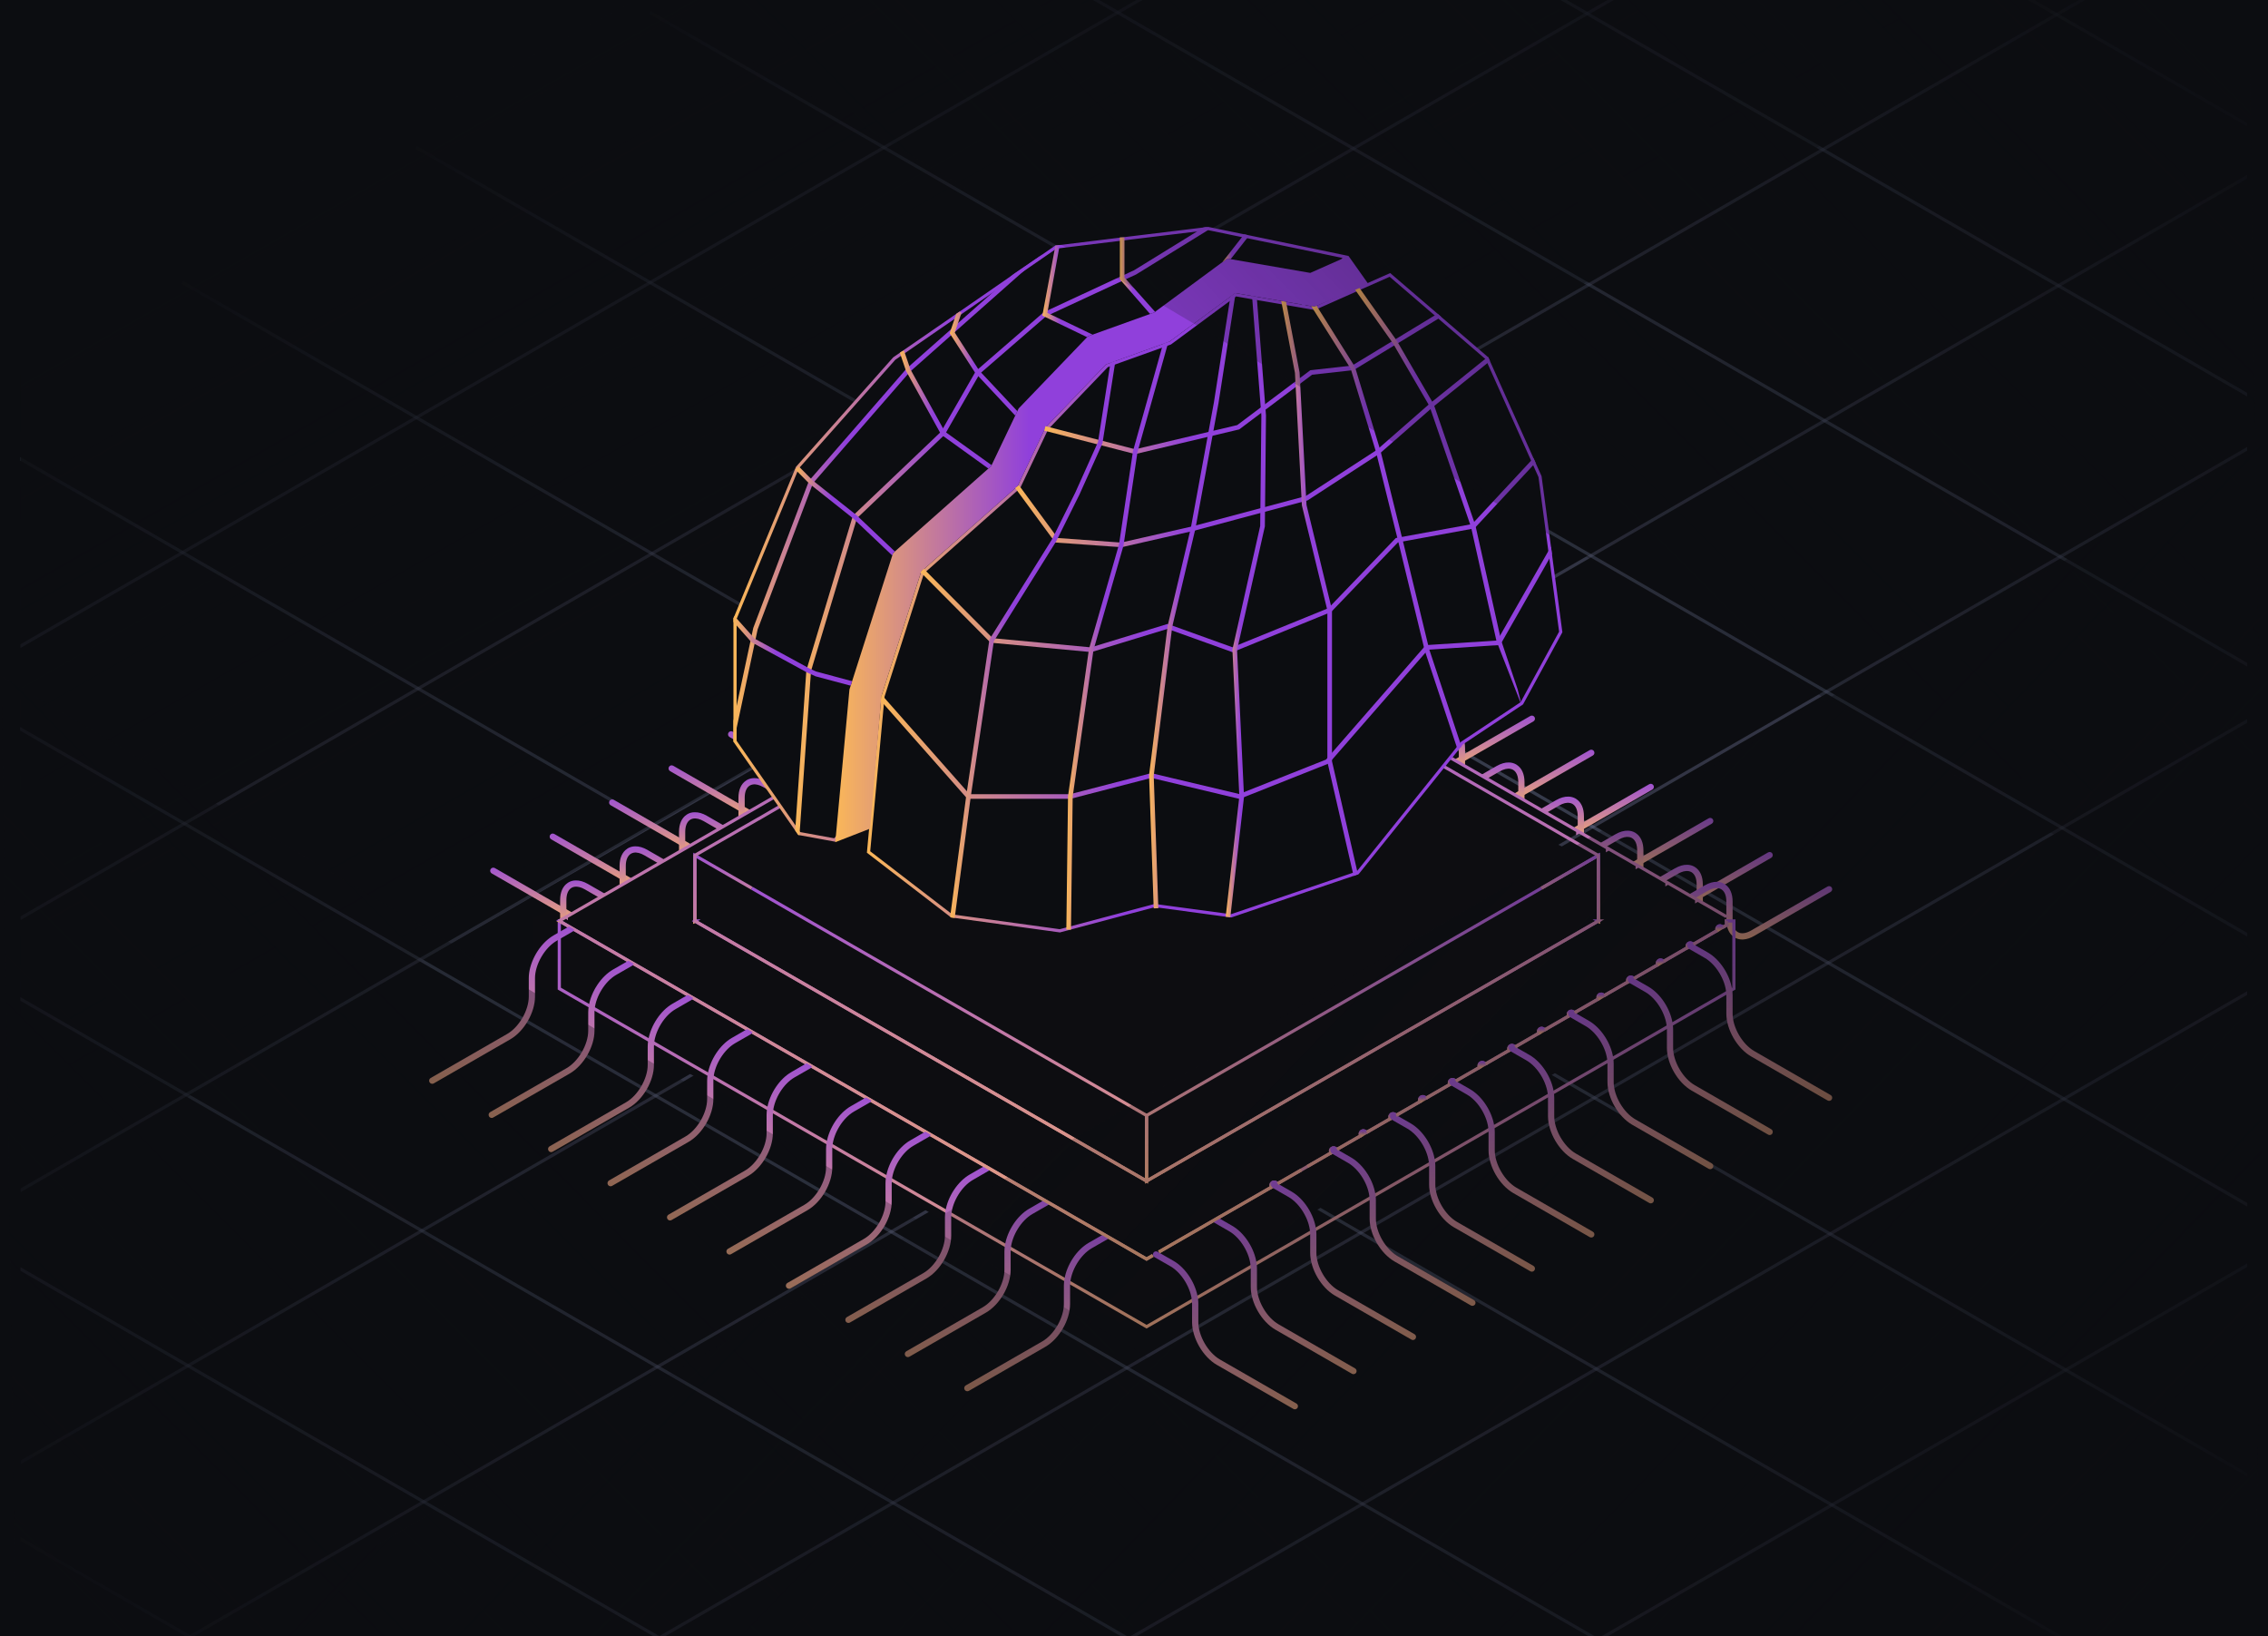 <svg width="714" height="515" viewBox="0 0 714 515" fill="none" xmlns="http://www.w3.org/2000/svg">
<g clip-path="url(#clip0_8_22333)">
<rect width="714" height="515" fill="#0C0D11"/>
<g clip-path="url(#clip1_8_22333)">
<path d="M499.047 -166.058L1245.75 265.052" stroke="#575D77" stroke-opacity="0.57"/>
<path d="M425.445 -123.564L1172.15 307.546" stroke="#575D77" stroke-opacity="0.57"/>
<path d="M351.844 -81.07L1098.55 350.04" stroke="#575D77" stroke-opacity="0.57"/>
<path d="M278.242 -38.576L1024.95 392.534" stroke="#575D77" stroke-opacity="0.57"/>
<path d="M204.639 3.918L951.343 435.028" stroke="#575D77" stroke-opacity="0.57"/>
<path d="M131.037 46.412L877.742 477.522" stroke="#575D77" stroke-opacity="0.57"/>
<path d="M57.435 88.906L804.14 520.016" stroke="#575D77" stroke-opacity="0.57"/>
<path d="M-16.166 131.401L730.538 562.511" stroke="#575D77" stroke-opacity="0.57"/>
<path d="M-89.768 173.895L656.937 605.005" stroke="#575D77" stroke-opacity="0.57"/>
<path d="M-163.371 216.389L583.333 647.499" stroke="#575D77" stroke-opacity="0.57"/>
<path d="M-236.973 258.883L509.732 689.993" stroke="#575D77" stroke-opacity="0.57"/>
<path d="M-310.574 301.377L436.13 732.487" stroke="#575D77" stroke-opacity="0.57"/>
<g opacity="0.65">
<path d="M1110.21 165.683L186.925 698.74" stroke="#717899" stroke-opacity="0.57"/>
<path d="M1036.03 122.857L112.749 655.914" stroke="#717899" stroke-opacity="0.57"/>
<path d="M961.854 80.031L38.571 613.088" stroke="#717899" stroke-opacity="0.57"/>
<path d="M887.676 37.205L-35.606 570.262" stroke="#717899" stroke-opacity="0.57"/>
<path d="M813.498 -5.622L-109.784 527.435" stroke="#717899" stroke-opacity="0.57"/>
<path d="M739.322 -48.447L-183.96 484.61" stroke="#717899" stroke-opacity="0.57"/>
<path d="M665.145 -91.274L-258.138 441.783" stroke="#717899" stroke-opacity="0.57"/>
<path d="M590.969 -134.1L-332.313 398.957" stroke="#717899" stroke-opacity="0.57"/>
</g>
<path d="M-276.75 257.999L335.48 -73.326L499.342 -174.164L715.361 -37.093L-70.21 420.635L-276.75 257.999Z" fill="url(#paint0_linear_8_22333)"/>
<path d="M167.51 309.203L352.661 416.396L537.238 310.35L536.092 288.567L356.673 199.145L167.51 289.141L167.51 309.203Z" fill="#0D0D11"/>
<path d="M358.793 184.684L356.871 185.802L352.572 183.333C350.946 182.387 349.455 182.203 348.396 182.817C347.324 183.431 346.745 184.807 346.745 186.686V191.623L344.762 192.766C344.774 192.667 344.774 192.569 344.774 192.471V186.686C344.774 184.082 345.71 182.105 347.41 181.122C349.11 180.152 351.291 180.324 353.557 181.638L358.584 184.524C358.658 184.574 358.731 184.623 358.793 184.684Z" fill="url(#paint1_linear_8_22333)"/>
<path d="M329.841 201.351L328.843 201.928L328.018 202.407L327.882 202.481L326.059 201.437L321.169 198.624L319.062 197.408L304.538 189.044C304.07 188.774 303.91 188.172 304.181 187.706C304.452 187.239 305.043 187.079 305.523 187.349L321.612 196.622L326.059 199.177L328.018 200.307L329.582 201.203C329.669 201.252 329.755 201.302 329.841 201.351Z" fill="url(#paint2_linear_8_22333)"/>
<path d="M340.103 195.455L339.191 195.983H339.179L338.181 196.548L337.38 196.094L335.422 194.964L333.857 194.067C332.613 193.355 331.467 193.073 330.519 193.244C330.211 193.306 329.927 193.404 329.669 193.552C328.609 194.166 328.018 195.541 328.018 197.42V202.407L327.882 202.48L326.047 203.537C326.059 203.426 326.059 203.316 326.059 203.205V197.42C326.059 194.964 326.897 193.06 328.424 192.041C328.511 191.967 328.597 191.906 328.695 191.857C329.373 191.464 330.137 191.255 330.95 191.243C332.157 191.206 333.488 191.586 334.843 192.372L335.422 192.704L337.38 193.834L339.869 195.259C339.955 195.308 340.041 195.382 340.103 195.455Z" fill="url(#paint3_linear_8_22333)"/>
<path d="M311.167 212.11L310.156 212.687L309.306 213.178L309.196 213.239L307.348 212.171L302.445 209.346L300.351 208.143L285.826 199.779C285.358 199.508 285.186 198.907 285.457 198.44C285.728 197.973 286.332 197.814 286.8 198.084L302.888 207.356L307.348 209.911L309.306 211.041L310.859 211.938C310.957 211.999 311.068 212.06 311.167 212.11Z" fill="url(#paint4_linear_8_22333)"/>
<path d="M321.404 206.214L320.517 206.73L319.507 207.307L318.669 206.828L316.698 205.698L315.146 204.802C313.914 204.089 312.756 203.807 311.808 203.991C311.5 204.04 311.216 204.138 310.958 204.286C309.898 204.9 309.307 206.275 309.307 208.155V213.178L309.196 213.239L307.336 214.308C307.348 214.185 307.348 214.062 307.348 213.939V208.155C307.348 205.698 308.174 203.795 309.701 202.775C309.787 202.701 309.874 202.64 309.972 202.591C310.65 202.198 311.426 201.989 312.239 201.977C313.446 201.94 314.764 202.321 316.119 203.107L316.698 203.438L318.669 204.568L321.145 205.993C321.244 206.054 321.343 206.128 321.404 206.214Z" fill="url(#paint5_linear_8_22333)"/>
<path d="M292.492 222.855L291.482 223.433L290.595 223.948L290.521 223.998H290.508L288.624 222.904L283.733 220.092L281.626 218.876L267.102 210.512C266.634 210.242 266.474 209.64 266.745 209.173C267.016 208.707 267.62 208.547 268.088 208.817L284.164 218.078L288.624 220.645L290.595 221.775L292.147 222.671C292.258 222.733 292.381 222.794 292.492 222.855Z" fill="url(#paint6_linear_8_22333)"/>
<path d="M302.704 216.973L301.83 217.476L300.819 218.066L299.945 217.562L297.986 216.433L296.422 215.536C295.19 214.824 294.044 214.541 293.095 214.725C292.787 214.774 292.504 214.873 292.245 215.02C291.174 215.634 290.595 217.01 290.595 218.889V223.949L290.521 223.998H290.508L288.611 225.091C288.624 224.956 288.624 224.821 288.624 224.674V218.889C288.624 216.433 289.461 214.529 290.989 213.509C291.075 213.436 291.161 213.374 291.26 213.325C291.937 212.932 292.714 212.723 293.527 212.711C294.734 212.674 296.052 213.055 297.407 213.841L297.986 214.173L299.945 215.303L302.433 216.727C302.544 216.789 302.63 216.875 302.704 216.973Z" fill="url(#paint7_linear_8_22333)"/>
<path d="M273.804 233.615L272.793 234.192L271.869 234.72V234.769L271.832 234.745L269.911 233.64L265.02 230.827L262.914 229.611L248.39 221.247C247.921 220.977 247.761 220.375 248.032 219.909C248.303 219.442 248.895 219.282 249.375 219.552L265.464 228.825H265.476L269.911 231.38L271.869 232.51L273.434 233.406C273.557 233.48 273.68 233.541 273.804 233.615Z" fill="url(#paint8_linear_8_22333)"/>
<path d="M284.016 227.732L283.141 228.236L282.143 228.813L281.232 228.297L279.273 227.167L277.709 226.271C276.464 225.558 275.319 225.276 274.37 225.448C274.062 225.509 273.779 225.607 273.52 225.755C272.461 226.369 271.869 227.744 271.869 229.624V234.77L271.833 234.745L269.898 235.863C269.911 235.715 269.911 235.568 269.911 235.408V229.624C269.911 227.167 270.748 225.264 272.276 224.244C272.362 224.17 272.448 224.109 272.547 224.06C273.225 223.667 274.001 223.47 274.814 223.458H274.826C276.033 223.421 277.339 223.79 278.694 224.576L279.273 224.907L281.232 226.037L283.72 227.462C283.843 227.536 283.942 227.622 284.016 227.732Z" fill="url(#paint9_linear_8_22333)"/>
<path d="M255.128 244.362L254.117 244.951L253.157 245.491L251.198 244.374L246.295 241.549L244.201 240.345L229.677 231.982C229.209 231.711 229.048 231.11 229.319 230.643C229.59 230.176 230.182 230.016 230.65 230.287L246.726 239.547L251.198 242.114L253.157 243.244L254.709 244.14C254.844 244.226 254.992 244.3 255.128 244.362Z" fill="url(#paint10_linear_8_22333)"/>
<path d="M265.313 238.503L264.463 238.982L263.453 239.572L262.517 239.031L260.546 237.901L258.994 237.005C257.762 236.293 256.604 236.01 255.655 236.194C255.347 236.243 255.064 236.342 254.805 236.489C253.746 237.103 253.155 238.479 253.155 240.358V245.504L251.184 246.634C251.196 246.474 251.196 246.314 251.196 246.143V240.358C251.196 237.889 252.034 235.998 253.549 234.978C253.635 234.905 253.721 234.843 253.82 234.794C254.51 234.401 255.273 234.205 256.099 234.192C257.294 234.156 258.624 234.524 259.979 235.31L260.546 235.642L262.517 236.772L264.993 238.196C265.129 238.27 265.24 238.38 265.313 238.503Z" fill="url(#paint11_linear_8_22333)"/>
<path d="M236.452 255.108L235.43 255.698L234.469 256.25H234.444L232.473 255.108L227.583 252.296L225.476 251.08L210.952 242.716C210.484 242.446 210.324 241.844 210.595 241.377C210.866 240.91 211.469 240.751 211.938 241.021L228.014 250.281L232.473 252.848L234.444 253.978L235.996 254.875C236.144 254.961 236.304 255.047 236.452 255.108Z" fill="url(#paint12_linear_8_22333)"/>
<path d="M246.616 249.262L245.803 249.741H245.791L244.768 250.318L243.795 249.765L241.836 248.635L240.284 247.739C239.052 247.027 237.894 246.744 236.946 246.928C236.638 246.977 236.354 247.076 236.096 247.223C235.024 247.837 234.445 249.213 234.445 251.092V256.262L232.449 257.417C232.474 257.245 232.474 257.061 232.474 256.877V251.092C232.474 248.623 233.312 246.732 234.839 245.712C234.925 245.639 235.012 245.577 235.11 245.528C235.788 245.135 236.564 244.926 237.377 244.914C238.584 244.877 239.902 245.258 241.257 246.044L241.836 246.376L243.795 247.506L246.283 248.93C246.419 249.016 246.542 249.127 246.616 249.262Z" fill="url(#paint13_linear_8_22333)"/>
<path d="M217.776 265.866L216.754 266.456L215.781 267.009L215.719 266.972L213.76 265.842L208.87 263.029L206.763 261.813L192.239 253.45C191.771 253.179 191.611 252.578 191.882 252.111C192.153 251.644 192.744 251.485 193.225 251.755L209.313 261.027L213.76 263.582L215.719 264.712L217.284 265.609C217.444 265.707 217.616 265.793 217.776 265.866Z" fill="url(#paint14_linear_8_22333)"/>
<path d="M227.917 260.021L227.117 260.488L226.094 261.077L225.084 260.5L223.125 259.37L221.561 258.473C220.317 257.761 219.171 257.479 218.222 257.651C217.914 257.712 217.631 257.81 217.372 257.958C216.313 258.572 215.722 259.947 215.722 261.826V267.046L213.738 268.188C213.738 268.004 213.763 267.808 213.763 267.611V261.826C213.763 259.37 214.601 257.466 216.128 256.447C216.214 256.373 216.301 256.312 216.399 256.263C217.077 255.857 217.853 255.661 218.678 255.661H218.691C219.898 255.624 221.204 255.993 222.546 256.779L223.125 257.11L225.084 258.24L227.572 259.665C227.72 259.751 227.843 259.874 227.917 260.021Z" fill="url(#paint15_linear_8_22333)"/>
<path d="M199.102 276.613L198.068 277.203L197.107 277.755L197.008 277.706L195.049 276.576L190.146 273.751L188.052 272.548L173.528 264.184C173.06 263.914 172.9 263.312 173.171 262.845C173.442 262.378 174.033 262.219 174.501 262.489L190.578 271.749L195.049 274.316L197.008 275.446L198.573 276.343C198.757 276.441 198.93 276.539 199.102 276.613Z" fill="url(#paint16_linear_8_22333)"/>
<path d="M209.227 270.792L208.439 271.234H208.426L207.416 271.824H207.404L206.369 271.234L204.398 270.105L202.846 269.208C201.614 268.496 200.456 268.213 199.508 268.385C199.2 268.447 198.916 268.545 198.658 268.692C197.598 269.306 197.007 270.682 197.007 272.561V277.818L195.023 278.96C195.023 278.763 195.048 278.554 195.048 278.346V272.561C195.048 270.08 195.886 268.189 197.413 267.181C197.5 267.108 197.586 267.046 197.672 266.997C198.35 266.604 199.126 266.395 199.939 266.383C201.146 266.346 202.476 266.727 203.831 267.513L204.398 267.845L206.369 268.975L208.845 270.399C209.018 270.498 209.141 270.633 209.227 270.792Z" fill="url(#paint17_linear_8_22333)"/>
<path d="M180.415 287.372L179.392 287.961L178.431 288.514L178.296 288.44L176.325 287.311L171.446 284.486H171.434L169.34 283.282L154.804 274.918C154.335 274.648 154.175 274.046 154.446 273.58C154.717 273.113 155.321 272.953 155.789 273.223L171.865 282.496H171.878L176.325 285.051L178.296 286.181L179.848 287.077C180.045 287.188 180.23 287.286 180.415 287.372Z" fill="url(#paint18_linear_8_22333)"/>
<path d="M190.516 281.551L189.752 281.993H189.74L188.73 282.583L187.646 281.969L185.687 280.839L184.135 279.942C182.903 279.23 181.745 278.947 180.797 279.132C180.489 279.181 180.218 279.279 179.959 279.426C178.887 280.04 178.308 281.416 178.308 283.295V288.65L178.259 288.613H178.247L176.312 289.731C176.325 289.522 176.337 289.301 176.337 289.08V283.295C176.337 280.826 177.175 278.935 178.702 277.916C178.789 277.842 178.875 277.781 178.973 277.731C179.651 277.338 180.402 277.13 181.215 277.117C181.215 277.117 181.224 277.117 181.24 277.117C182.447 277.081 183.765 277.461 185.121 278.247L185.7 278.579L187.658 279.709L190.147 281.134C190.319 281.232 190.455 281.379 190.529 281.551H190.516Z" fill="url(#paint19_linear_8_22333)"/>
<path d="M376.999 187.128V192.68L375.028 191.537V187.128C375.028 185.249 374.449 183.874 373.389 183.259C372.317 182.645 370.827 182.83 369.201 183.763L365.357 185.974L363.398 184.844L368.215 182.068C370.482 180.766 372.662 180.582 374.362 181.565C376.062 182.535 376.999 184.512 376.999 187.128Z" fill="url(#paint20_linear_8_22333)"/>
<path d="M407.87 184.119L393.346 192.483L391.251 193.687H391.239L386.361 196.499L385.006 197.285L384.39 197.641V196.929L384.045 196.733L383.047 196.155L384.39 195.382L386.361 194.252L390.82 191.685L406.884 182.424C407.352 182.154 407.956 182.314 408.227 182.78C408.498 183.247 408.338 183.849 407.857 184.119H407.87Z" fill="url(#paint21_linear_8_22333)"/>
<path d="M386.361 192.495V198.059L385.006 197.285L384.39 197.641V192.495C384.39 190.616 383.811 189.241 382.739 188.627C381.68 188.013 380.189 188.197 378.551 189.13L376.999 190.027L375.028 191.157L374.695 191.353L372.736 190.223L375.028 188.909L376.999 187.767L377.578 187.435C379.844 186.133 382.025 185.949 383.725 186.932C385.425 187.902 386.361 189.879 386.361 192.495Z" fill="url(#paint22_linear_8_22333)"/>
<path d="M426.597 194.854L412.073 203.217L409.966 204.433L405.075 207.246L403.696 208.044L403.104 208.376V207.7L402.722 207.479L401.725 206.902L403.104 206.104L405.075 204.974L409.523 202.419L425.611 193.159C426.079 192.888 426.683 193.048 426.954 193.515C427.225 193.982 427.065 194.583 426.597 194.854Z" fill="url(#paint23_linear_8_22333)"/>
<path d="M405.075 203.23V208.83L403.695 208.044L403.104 208.376V203.23C403.104 201.351 402.525 199.975 401.466 199.361C401.207 199.214 400.924 199.116 400.616 199.066H400.603C399.655 198.882 398.509 199.165 397.277 199.865L395.713 200.761L393.754 201.891L393.384 202.112L392.374 201.523L391.426 200.982L393.754 199.631L395.713 198.501L396.292 198.17C397.647 197.396 398.965 197.015 400.16 197.052C400.16 197.052 400.185 197.04 400.185 197.052C400.998 197.064 401.749 197.273 402.439 197.666C402.537 197.715 402.624 197.777 402.71 197.85C404.238 198.858 405.075 200.761 405.075 203.23Z" fill="url(#paint24_linear_8_22333)"/>
<path d="M445.307 205.587L430.783 213.951L428.677 215.167L423.786 217.979L422.369 218.79L421.827 218.483L421.409 218.237L420.398 217.66L421.827 216.837L423.786 215.707L428.233 213.152L444.322 203.892C444.802 203.622 445.394 203.781 445.665 204.248C445.936 204.715 445.775 205.317 445.307 205.587Z" fill="url(#paint25_linear_8_22333)"/>
<path d="M423.788 213.963V219.601L422.371 218.79L421.829 218.483V213.963C421.829 212.084 421.238 210.709 420.178 210.095C419.92 209.947 419.624 209.849 419.316 209.787C418.368 209.616 417.222 209.898 415.99 210.598L414.426 211.495L412.467 212.625L412.073 212.858L411.062 212.281L410.102 211.728L412.467 210.365L414.426 209.235L415.005 208.903C416.36 208.129 417.678 207.749 418.885 207.786C419.71 207.798 420.474 208.007 421.164 208.4C421.25 208.449 421.336 208.498 421.423 208.584C422.95 209.579 423.788 211.482 423.788 213.963Z" fill="url(#paint26_linear_8_22333)"/>
<path d="M464.02 216.322L449.495 224.686L447.389 225.89L442.498 228.702L441.045 229.537L440.54 229.832V229.243L440.096 228.985L439.086 228.407L440.54 227.572L442.498 226.455L446.958 223.888H446.97L463.046 214.627C463.514 214.357 464.118 214.517 464.389 214.983C464.66 215.45 464.5 216.052 464.02 216.322Z" fill="url(#paint27_linear_8_22333)"/>
<path d="M442.5 224.698V230.372L441.046 229.537L440.541 229.832V224.698C440.541 222.819 439.962 221.443 438.891 220.829C438.632 220.682 438.361 220.584 438.053 220.535H438.041C437.092 220.35 435.934 220.633 434.702 221.333L433.15 222.229L431.179 223.359L430.748 223.617L429.75 223.028L428.789 222.487L431.179 221.112L433.15 219.97L433.729 219.638C435.084 218.864 436.402 218.484 437.597 218.52H437.609C438.435 218.533 439.186 218.741 439.876 219.134C439.975 219.184 440.061 219.245 440.147 219.319C441.675 220.326 442.5 222.229 442.5 224.698Z" fill="url(#paint28_linear_8_22333)"/>
<path d="M482.747 227.056L468.222 235.42L466.104 236.624L461.225 239.436L459.735 240.296L459.254 240.014L458.774 239.744L457.764 239.166L459.254 238.307L461.225 237.177L465.672 234.622L481.761 225.362C482.229 225.091 482.833 225.251 483.104 225.718C483.375 226.184 483.215 226.786 482.747 227.056Z" fill="url(#paint29_linear_8_22333)"/>
<path d="M461.225 235.432V241.156L459.734 240.296L459.254 240.014V235.432C459.254 233.553 458.674 232.178 457.603 231.564C457.344 231.416 457.048 231.306 456.74 231.257C455.792 231.085 454.646 231.367 453.427 232.067L451.862 232.964L449.903 234.094L449.435 234.364L448.425 233.787L447.477 233.234L449.903 231.834L451.862 230.704L452.441 230.372C453.796 229.599 455.114 229.218 456.309 229.255C457.135 229.255 457.898 229.476 458.588 229.869C458.687 229.918 458.773 229.979 458.859 230.053C460.387 231.06 461.225 232.964 461.225 235.432Z" fill="url(#paint30_linear_8_22333)"/>
<path d="M501.459 237.79L486.935 246.154L484.828 247.37L479.937 250.183L478.422 251.055L477.979 250.797L477.461 250.502L476.451 249.912L477.979 249.04L479.937 247.91L484.385 245.356L500.473 236.095C500.954 235.825 501.545 235.985 501.816 236.452C502.087 236.918 501.927 237.52 501.459 237.79Z" fill="url(#paint31_linear_8_22333)"/>
<path d="M479.935 246.167V251.927L478.42 251.055L477.977 250.797V246.167C477.977 244.288 477.385 242.912 476.326 242.298C476.067 242.151 475.771 242.052 475.464 241.991C474.515 241.819 473.369 242.101 472.137 242.802L470.573 243.698L468.614 244.828L468.121 245.123L467.111 244.546L466.15 243.993L468.614 242.568L470.573 241.438L471.152 241.107C472.507 240.333 473.825 239.952 475.032 239.989C475.845 240.001 476.622 240.21 477.299 240.603C477.398 240.652 477.484 240.714 477.57 240.787C479.098 241.794 479.935 243.698 479.935 246.167Z" fill="url(#paint32_linear_8_22333)"/>
<path d="M520.169 248.525L505.645 256.888L503.538 258.092L498.648 260.905L497.095 261.801L496.689 262.034V261.568L496.135 261.248L495.137 260.671L496.689 259.775L498.648 258.657L503.107 256.09C503.107 256.09 503.119 256.078 503.132 256.09L519.196 246.83C519.664 246.559 520.267 246.719 520.538 247.186C520.809 247.653 520.649 248.254 520.169 248.525Z" fill="url(#paint33_linear_8_22333)"/>
<path d="M498.649 256.901V262.686L497.097 261.801L496.691 262.035V256.901C496.691 255.022 496.099 253.646 495.04 253.032C494.781 252.885 494.498 252.774 494.19 252.737H494.178C493.241 252.553 492.083 252.823 490.852 253.536L489.299 254.432L487.328 255.562L486.799 255.869L485.788 255.292L484.84 254.752H484.852L487.328 253.327L489.299 252.185L489.878 251.853C491.233 251.079 492.552 250.699 493.746 250.735C493.746 250.735 493.771 250.723 493.771 250.735C494.584 250.748 495.336 250.957 496.025 251.35C496.124 251.399 496.21 251.46 496.296 251.534C497.824 252.541 498.649 254.445 498.649 256.913V256.901Z" fill="url(#paint34_linear_8_22333)"/>
<path d="M538.896 259.259L524.372 267.623L522.253 268.826L517.375 271.639L515.785 272.56L515.404 272.769V272.339L514.825 272.007L513.814 271.43C513.814 271.43 513.839 271.418 513.851 271.405L515.404 270.509L517.375 269.379L521.822 266.824L537.91 257.564C538.378 257.294 538.982 257.453 539.253 257.92C539.524 258.387 539.364 258.988 538.896 259.259Z" fill="url(#paint35_linear_8_22333)"/>
<path d="M517.374 267.636V273.47L515.785 272.561L515.403 272.77V267.636C515.403 265.757 514.824 264.381 513.752 263.767C513.493 263.62 513.198 263.509 512.89 263.46C511.941 263.288 510.796 263.57 509.576 264.27L508.011 265.167L506.053 266.297L505.486 266.629L504.476 266.051L503.527 265.499C503.527 265.499 503.552 265.499 503.564 265.474L506.053 264.037L508.011 262.907L508.59 262.576C509.946 261.802 511.264 261.421 512.459 261.458C513.284 261.47 514.048 261.679 514.738 262.072C514.836 262.121 514.922 262.183 515.009 262.256C516.536 263.263 517.374 265.167 517.374 267.636Z" fill="url(#paint36_linear_8_22333)"/>
<path d="M557.608 269.993L543.084 278.357L540.965 279.56L536.087 282.373L534.461 283.306L534.128 283.503V283.11L533.512 282.754L532.502 282.176C532.502 282.176 532.539 282.152 532.564 282.14L534.128 281.243L536.087 280.113L540.534 277.558H540.546L556.622 268.298C557.103 268.028 557.694 268.187 557.965 268.654C558.236 269.121 558.076 269.723 557.608 269.993Z" fill="url(#paint37_linear_8_22333)"/>
<path d="M536.086 278.37V284.241L534.46 283.307L534.127 283.504V278.37C534.127 276.479 533.536 275.115 532.477 274.501C532.206 274.354 531.935 274.243 531.614 274.194H531.602C530.666 274.022 529.52 274.305 528.288 275.005L526.724 275.902L524.765 277.031L524.161 277.388L523.163 276.798L522.215 276.258C522.215 276.258 522.252 276.221 522.276 276.209L524.765 274.772L526.724 273.642L527.303 273.31C528.658 272.536 529.963 272.156 531.171 272.192C531.984 272.205 532.76 272.413 533.437 272.807C533.536 272.856 533.61 272.917 533.696 272.991H533.708C535.236 273.998 536.074 275.902 536.074 278.37H536.086Z" fill="url(#paint38_linear_8_22333)"/>
<path d="M576.32 280.728L554.799 293.108L552.84 294.238L552.261 294.57C551.066 295.27 549.896 295.638 548.812 295.7C548.713 295.712 548.602 295.712 548.504 295.712C547.641 295.712 546.828 295.503 546.114 295.085C546.028 295.036 545.941 294.975 545.855 294.901C545.079 294.41 544.488 293.673 544.093 292.752C543.872 292.261 543.712 291.732 543.625 291.155C543.539 290.75 543.502 290.32 543.49 289.866C543.477 289.755 543.478 289.632 543.478 289.522V283.737C543.478 281.846 542.899 280.482 541.827 279.868C541.568 279.721 541.272 279.61 540.964 279.561C540.016 279.389 538.87 279.672 537.651 280.372L536.086 281.268L534.127 282.398L533.511 282.754L532.501 282.177L531.553 281.637C531.553 281.637 531.602 281.6 531.639 281.575L534.127 280.138L536.086 279.009L536.665 278.677C538.02 277.903 539.338 277.522 540.533 277.559H540.546C541.371 277.572 542.122 277.78 542.812 278.173C542.911 278.223 542.997 278.284 543.083 278.358C544.611 279.365 545.449 281.268 545.449 283.737V289.632C545.449 289.718 545.449 289.792 545.461 289.866C545.461 289.939 545.461 290.013 545.473 290.087C545.51 290.775 545.646 291.376 545.855 291.892C546.138 292.568 546.557 293.083 547.099 293.391C548.159 294.005 549.649 293.82 551.288 292.875L552.84 291.978L554.799 290.86L575.347 279.033C575.815 278.763 576.406 278.923 576.677 279.389C576.948 279.856 576.788 280.458 576.32 280.728Z" fill="url(#paint39_linear_8_22333)"/>
<path d="M218.799 289.866L218.762 289.888V289.866H218.799Z" stroke="url(#paint40_linear_8_22333)" stroke-miterlimit="10"/>
<path d="M503.17 289.866V289.888L503.133 289.866H503.17Z" stroke="url(#paint41_linear_8_22333)" stroke-miterlimit="10"/>
<path d="M362.93 395.157L360.959 396.287L358.495 394.875L356.771 393.88L349.145 389.483L347.421 388.488L339.783 384.104L338.058 383.109L330.445 378.724L328.708 377.73L321.083 373.333L319.37 372.35L311.72 367.941L310.02 366.958L302.37 362.562L300.67 361.579L293.02 357.182L291.32 356.2L283.658 351.79L281.97 350.82L274.308 346.411L272.62 345.441L264.945 341.019L263.27 340.061L255.595 335.64L253.92 334.67L246.245 330.26L244.582 329.303H244.57L236.883 324.869L235.219 323.911L227.52 319.477L225.869 318.531L218.17 314.098L216.519 313.152L208.82 308.706L207.182 307.773L199.458 303.327L197.831 302.393L190.107 297.935L188.481 297.001L180.745 292.555L179.119 291.622L178.096 291.032L176.273 289.976C176.273 289.939 176.286 289.866 176.286 289.866H176.076V311.162L177.85 312.182L185.377 316.517L187.213 317.573L194.739 321.909L196.563 322.953L204.102 327.288L205.925 328.345L213.452 332.68L215.287 333.736L222.814 338.059L224.637 339.116L232.164 343.451L234 344.507L241.514 348.831L243.362 349.887L250.877 354.222L252.712 355.278L260.239 359.602L262.075 360.658L269.589 364.993L271.437 366.05L278.952 370.373L280.775 371.429L288.302 375.765L290.137 376.821L297.652 381.144L299.5 382.212L307.014 386.536L308.85 387.592L316.377 391.927L318.212 392.984L325.727 397.307L327.575 398.363L335.089 402.686L336.925 403.755L344.452 408.078L346.287 409.134L360.959 417.584L375.003 409.503L376.875 408.422L384.365 404.111L386.238 403.03L393.727 398.719L395.588 397.651L403.078 393.34L404.95 392.271L412.44 387.948L414.3 386.88L421.802 382.569L423.663 381.5L431.152 377.189L433.025 376.108L440.515 371.798L442.363 370.729L449.877 366.406L451.725 365.337L459.227 361.026L461.088 359.946L468.59 355.635L470.438 354.566L477.952 350.243L479.8 349.187L487.302 344.864L489.162 343.795L496.665 339.472L498.513 338.416L506.027 334.092L507.875 333.024L515.365 328.713L517.237 327.632L524.727 323.321L526.587 322.253L534.09 317.93L535.938 316.861L543.44 312.55L545.3 311.482L545.854 311.162V289.866H545.842H543.477C543.489 290.32 543.526 290.75 543.612 291.155L542.467 291.806H542.454L541.961 291.524C541.493 291.254 540.89 291.413 540.619 291.892C540.434 292.211 540.446 292.58 540.631 292.862L533.116 297.198L532.611 296.903C532.131 296.633 531.54 296.793 531.269 297.259C531.084 297.579 531.096 297.947 531.281 298.242L523.754 302.577L523.249 302.283C522.781 302.012 522.177 302.172 521.906 302.639C521.721 302.958 521.734 303.339 521.919 303.634L514.404 307.957L513.887 307.662C513.418 307.392 512.815 307.551 512.544 308.018C512.359 308.337 512.371 308.718 512.568 309.013L505.066 313.336L504.537 313.029C504.068 312.759 503.465 312.919 503.194 313.398C503.009 313.717 503.021 314.11 503.218 314.405L495.716 318.716L495.174 318.409C494.706 318.138 494.102 318.298 493.831 318.765C493.647 319.096 493.659 319.489 493.868 319.784L486.366 324.107L485.824 323.788C485.356 323.518 484.752 323.677 484.481 324.144C484.296 324.476 484.309 324.869 484.518 325.164L477.028 329.487L476.474 329.167C476.006 328.897 475.402 329.057 475.131 329.524C474.934 329.855 474.959 330.26 475.168 330.555L467.678 334.866L467.111 334.535C466.643 334.264 466.04 334.424 465.769 334.903C465.572 335.235 465.596 335.628 465.818 335.935L458.328 340.246L457.749 339.914C457.281 339.644 456.69 339.803 456.406 340.27C456.209 340.602 456.246 341.019 456.468 341.314L448.978 345.625L448.399 345.293C447.919 345.023 447.327 345.183 447.056 345.65C446.859 345.993 446.884 346.399 447.106 346.694L439.628 351.004H439.616L439.037 350.673C438.568 350.403 437.965 350.562 437.694 351.029C437.497 351.373 437.534 351.79 437.755 352.085L430.278 356.384L429.674 356.04C429.206 355.77 428.615 355.942 428.344 356.408C428.147 356.752 428.184 357.17 428.405 357.465L420.928 361.763L420.324 361.419C419.844 361.149 419.252 361.309 418.981 361.776C418.784 362.119 418.821 362.549 419.055 362.844L411.578 367.155M364.827 394.064L372.293 389.766L374.177 388.685L381.643 384.386L383.527 383.293L390.993 379.007L392.89 377.914L400.343 373.615C400.109 373.308 400.059 372.891 400.257 372.534C400.54 372.068 401.131 371.908 401.599 372.178L402.228 372.534L416.37 364.401" stroke="url(#paint42_linear_8_22333)" stroke-miterlimit="10"/>
<path d="M415.165 270.755H415.177L417.789 269.244L360.962 236.538L304.146 269.244L306.758 270.755H306.77" stroke="url(#paint43_linear_8_22333)" stroke-miterlimit="10"/>
<path d="M176.298 289.742C176.298 289.742 176.286 289.828 176.286 289.865C176.286 289.902 176.273 289.939 176.273 289.976L176.076 289.865L176.298 289.742Z" stroke="url(#paint44_linear_8_22333)" stroke-miterlimit="10"/>
<path d="M402.228 372.534L400.344 373.615C400.109 373.308 400.06 372.89 400.257 372.534C400.541 372.067 401.132 371.907 401.6 372.178L402.228 372.534Z" stroke="url(#paint45_linear_8_22333)" stroke-miterlimit="10"/>
<path d="M420.929 361.763L419.057 362.844C418.823 362.549 418.786 362.119 418.983 361.775C419.254 361.308 419.845 361.149 420.326 361.419L420.929 361.763Z" stroke="url(#paint46_linear_8_22333)" stroke-miterlimit="10"/>
<path d="M430.277 356.383L428.405 357.464C428.183 357.169 428.146 356.752 428.343 356.408C428.614 355.941 429.206 355.769 429.674 356.039L430.277 356.383Z" stroke="url(#paint47_linear_8_22333)" stroke-miterlimit="10"/>
<path d="M439.619 351.004L438.227 351.815L437.758 352.085C437.537 351.79 437.5 351.373 437.697 351.029C437.968 350.562 438.571 350.403 439.04 350.673L439.619 351.004Z" stroke="url(#paint48_linear_8_22333)" stroke-miterlimit="10"/>
<path d="M448.979 345.624L447.119 346.693H447.107C446.885 346.398 446.86 345.993 447.057 345.649C447.328 345.182 447.92 345.023 448.4 345.293L448.979 345.624Z" stroke="url(#paint49_linear_8_22333)" stroke-miterlimit="10"/>
<path d="M458.33 340.245L456.469 341.314C456.248 341.019 456.211 340.602 456.408 340.27C456.691 339.803 457.282 339.644 457.751 339.914L458.33 340.245Z" stroke="url(#paint50_linear_8_22333)" stroke-miterlimit="10"/>
<path d="M467.68 334.866L465.82 335.934C465.598 335.627 465.573 335.234 465.77 334.903C466.041 334.424 466.645 334.264 467.113 334.534L467.68 334.866Z" stroke="url(#paint51_linear_8_22333)" stroke-miterlimit="10"/>
<path d="M477.03 329.487L475.17 330.555C474.96 330.261 474.936 329.855 475.133 329.524C475.404 329.057 476.008 328.897 476.476 329.168L477.03 329.487Z" stroke="url(#paint52_linear_8_22333)" stroke-miterlimit="10"/>
<path d="M486.366 324.106L484.518 325.163C484.309 324.868 484.297 324.475 484.481 324.143C484.753 323.677 485.356 323.517 485.824 323.787L486.366 324.106Z" stroke="url(#paint53_linear_8_22333)" stroke-miterlimit="10"/>
<path d="M495.73 318.715L493.882 319.783C493.672 319.489 493.66 319.096 493.845 318.764C494.116 318.297 494.719 318.138 495.188 318.408L495.73 318.715Z" stroke="url(#paint54_linear_8_22333)" stroke-miterlimit="10"/>
<path d="M505.082 313.336L503.234 314.404C503.037 314.11 503.025 313.717 503.209 313.397C503.48 312.918 504.084 312.759 504.552 313.029L505.082 313.336Z" stroke="url(#paint55_linear_8_22333)" stroke-miterlimit="10"/>
<path d="M514.419 307.957L512.584 309.013C512.386 308.718 512.374 308.337 512.559 308.018C512.83 307.551 513.434 307.392 513.902 307.662L514.419 307.957Z" stroke="url(#paint56_linear_8_22333)" stroke-miterlimit="10"/>
<path d="M523.768 302.577L521.932 303.633C521.747 303.339 521.735 302.958 521.92 302.639C522.191 302.172 522.794 302.012 523.262 302.282L523.768 302.577Z" stroke="url(#paint57_linear_8_22333)" stroke-miterlimit="10"/>
<path d="M533.131 297.197L531.295 298.241C531.111 297.946 531.098 297.578 531.283 297.259C531.554 296.792 532.145 296.632 532.626 296.903L533.131 297.197Z" stroke="url(#paint58_linear_8_22333)" stroke-miterlimit="10"/>
<path d="M542.468 291.805L540.645 292.861C540.46 292.579 540.448 292.21 540.633 291.891C540.904 291.412 541.507 291.252 541.975 291.523L542.468 291.805Z" stroke="url(#paint59_linear_8_22333)" stroke-miterlimit="10"/>
<path d="M415.165 270.755H415.177L417.789 269.244L360.962 236.538L304.146 269.244L306.758 270.755H306.77" stroke="url(#paint60_linear_8_22333)" stroke-miterlimit="10"/>
<path d="M415.165 270.755H415.177L417.789 269.244L360.962 236.538L304.146 269.244L306.758 270.755H306.77" stroke="url(#paint61_linear_8_22333)" stroke-miterlimit="10"/>
<path d="M503.134 289.865L503.171 289.89V269.244L485.234 279.573" stroke="url(#paint62_linear_8_22333)" stroke-miterlimit="10"/>
<path d="M236.698 279.573L218.762 269.244V289.89L218.799 289.865" stroke="url(#paint63_linear_8_22333)" stroke-miterlimit="10"/>
<path d="M415.165 270.755H415.177L417.789 269.244L360.962 236.538L304.146 269.244L306.758 270.755H306.77" stroke="url(#paint64_linear_8_22333)" stroke-miterlimit="10"/>
<path d="M415.165 270.755H415.177L417.789 269.244L360.962 236.538L304.146 269.244L306.758 270.755H306.77" stroke="url(#paint65_linear_8_22333)" stroke-miterlimit="10"/>
<path d="M485.235 279.574L467.347 289.866L360.961 351.103V371.736L503.171 289.89L503.134 289.866" stroke="url(#paint66_linear_8_22333)" stroke-miterlimit="10"/>
<path d="M503.134 289.865L503.171 289.89V269.244L485.234 279.573" stroke="url(#paint67_linear_8_22333)" stroke-miterlimit="10"/>
<path d="M218.799 289.866L218.762 289.89L360.959 371.736V351.103L254.585 289.866L236.698 279.574" stroke="url(#paint68_linear_8_22333)" stroke-miterlimit="10"/>
<path d="M408.495 443.095C408.311 443.414 407.978 443.586 407.645 443.586C407.473 443.586 407.3 443.549 407.153 443.451L383.094 429.609C378.72 427.092 375.283 421.172 375.283 416.136V410.352C375.283 410.18 375.283 409.995 375.259 409.811C375.037 405.598 372.068 400.649 368.471 398.573L363.445 395.687C363.346 395.626 363.26 395.552 363.186 395.466C362.928 395.159 362.878 394.717 363.088 394.348C363.359 393.882 363.962 393.722 364.43 393.992L365.083 394.373L369.457 396.878C373.362 399.126 376.515 404.1 377.131 408.73C377.218 409.271 377.254 409.823 377.254 410.352V416.136C377.254 420.459 380.31 425.741 384.067 427.915L408.126 441.756C408.606 442.026 408.766 442.628 408.495 443.095Z" fill="url(#paint69_linear_8_22333)"/>
<path d="M426.954 432.04C426.769 432.348 426.436 432.519 426.104 432.519C425.931 432.519 425.771 432.483 425.611 432.397L401.552 418.543C397.179 416.025 393.754 410.105 393.754 405.07V399.285C393.754 399.101 393.754 398.916 393.729 398.72C393.495 394.52 390.539 389.582 386.929 387.519L381.903 384.62C381.805 384.559 381.706 384.473 381.645 384.387L383.529 383.294L387.915 385.824C391.82 388.072 394.974 393.034 395.59 397.651C395.676 398.204 395.713 398.745 395.713 399.285V405.07C395.713 409.405 398.768 414.686 402.537 416.848L426.596 430.702C427.065 430.972 427.225 431.574 426.954 432.04Z" fill="url(#paint70_linear_8_22333)"/>
<path d="M445.665 421.28C445.48 421.6 445.16 421.772 444.815 421.772C444.655 421.772 444.482 421.735 444.322 421.636L420.263 407.795C415.89 405.277 412.465 399.357 412.465 394.322V388.537C412.465 388.34 412.465 388.144 412.441 387.947C412.194 383.735 409.238 378.822 405.653 376.759L400.627 373.873C400.504 373.799 400.417 373.713 400.344 373.615C400.109 373.308 400.06 372.89 400.257 372.534C400.541 372.067 401.132 371.907 401.6 372.178L402.228 372.534L406.626 375.064C410.531 377.311 413.673 382.261 414.301 386.879C414.387 387.432 414.424 387.997 414.424 388.537V394.322C414.424 398.645 417.492 403.926 421.249 406.1L445.308 419.942C445.776 420.212 445.936 420.814 445.665 421.28Z" fill="url(#paint71_linear_8_22333)"/>
<path d="M464.391 410.534C464.206 410.841 463.873 411.013 463.528 411.013C463.368 411.013 463.196 410.976 463.048 410.89L438.989 397.036C434.616 394.518 431.179 388.599 431.179 383.563V377.778C431.179 377.582 431.179 377.385 431.154 377.189C430.908 372.988 427.951 368.076 424.366 366.012L419.34 363.114C419.217 363.04 419.118 362.954 419.057 362.844C418.823 362.549 418.786 362.119 418.983 361.775C419.254 361.308 419.845 361.149 420.326 361.419L420.929 361.763L425.352 364.318C429.245 366.565 432.386 371.49 433.026 376.108C433.113 376.673 433.15 377.226 433.15 377.778V383.563C433.15 387.899 436.205 393.18 439.962 395.341L464.021 409.195C464.501 409.465 464.662 410.055 464.391 410.534Z" fill="url(#paint72_linear_8_22333)"/>
<path d="M483.104 399.775C482.92 400.095 482.587 400.267 482.254 400.267C482.082 400.267 481.922 400.217 481.762 400.132L457.703 386.29C453.33 383.772 449.905 377.852 449.905 372.817V367.032C449.905 366.823 449.893 366.615 449.88 366.406C449.609 362.205 446.653 357.317 443.08 355.254L438.054 352.368C437.931 352.294 437.832 352.196 437.758 352.085C437.537 351.79 437.5 351.373 437.697 351.029C437.968 350.562 438.571 350.403 439.04 350.673L439.619 351.004H439.631L444.066 353.559C447.958 355.794 451.1 360.732 451.728 365.337C451.827 365.902 451.864 366.479 451.864 367.032V372.817C451.864 377.14 454.919 382.421 458.688 384.595L482.747 398.437C483.215 398.707 483.375 399.309 483.104 399.775Z" fill="url(#paint73_linear_8_22333)"/>
<path d="M501.815 389.029C501.631 389.336 501.31 389.508 500.965 389.508C500.805 389.508 500.633 389.471 500.473 389.385L476.414 375.531C472.041 373.013 468.616 367.094 468.616 362.058V356.273C468.616 356.064 468.604 355.856 468.591 355.635C468.32 351.446 465.376 346.558 461.803 344.507L456.777 341.609C456.642 341.535 456.543 341.437 456.469 341.314C456.248 341.019 456.211 340.602 456.408 340.27C456.691 339.803 457.282 339.644 457.751 339.914L458.33 340.245L462.777 342.812C466.657 345.048 469.798 349.96 470.439 354.566C470.538 355.143 470.575 355.708 470.575 356.273V362.058C470.575 366.393 473.642 371.675 477.399 373.836L501.458 387.69C501.926 387.96 502.086 388.55 501.815 389.029Z" fill="url(#paint74_linear_8_22333)"/>
<path d="M520.541 378.27C520.356 378.589 520.023 378.761 519.678 378.761C519.518 378.761 519.346 378.712 519.198 378.626L495.139 364.785C490.766 362.267 487.329 356.347 487.329 351.312V345.527C487.329 345.306 487.316 345.085 487.304 344.864C487.021 340.663 484.089 335.8 480.516 333.749L475.49 330.862C475.355 330.789 475.244 330.678 475.17 330.555C474.96 330.261 474.936 329.855 475.133 329.524C475.404 329.057 476.008 328.897 476.476 329.168L477.03 329.487L481.502 332.054C485.382 334.289 488.511 339.202 489.164 343.795C489.25 344.372 489.3 344.962 489.3 345.527V351.312C489.3 355.635 492.355 360.916 496.112 363.09L520.171 376.931C520.651 377.202 520.812 377.803 520.541 378.27Z" fill="url(#paint75_linear_8_22333)"/>
<path d="M539.252 367.51C539.068 367.83 538.735 368.002 538.402 368.002C538.23 368.002 538.07 367.965 537.91 367.879L513.851 354.025C509.478 351.507 506.053 345.587 506.053 340.552V334.767C506.053 334.546 506.041 334.325 506.028 334.092C505.733 329.916 502.788 325.052 499.228 323.001L494.202 320.103C494.067 320.017 493.956 319.906 493.882 319.783C493.672 319.489 493.66 319.096 493.845 318.764C494.116 318.297 494.719 318.138 495.188 318.408L495.73 318.715L500.214 321.306C504.094 323.542 507.223 328.43 507.876 333.023C507.962 333.613 508.012 334.19 508.012 334.767V340.552C508.012 344.887 511.067 350.168 514.836 352.33L538.895 366.184C539.363 366.454 539.523 367.044 539.252 367.51Z" fill="url(#paint76_linear_8_22333)"/>
<path d="M557.967 356.764C557.782 357.084 557.462 357.256 557.117 357.256C556.956 357.256 556.784 357.207 556.624 357.121L532.565 343.279C528.192 340.761 524.767 334.841 524.767 329.806V324.021C524.767 323.788 524.755 323.555 524.73 323.321C524.434 319.133 521.515 314.294 517.955 312.243L512.929 309.357C512.781 309.271 512.658 309.148 512.584 309.013C512.386 308.718 512.374 308.337 512.559 308.018C512.83 307.551 513.434 307.392 513.902 307.662L514.419 307.957L518.928 310.548C522.796 312.771 525.925 317.659 526.59 322.253C526.676 322.842 526.726 323.444 526.726 324.021V329.806C526.726 334.129 529.793 339.41 533.55 341.572L557.609 355.426C558.078 355.696 558.238 356.298 557.967 356.764Z" fill="url(#paint77_linear_8_22333)"/>
<path d="M576.678 346.017C576.506 346.324 576.173 346.496 575.828 346.496C575.668 346.496 575.496 346.46 575.348 346.374L551.289 332.52C546.903 330.002 543.479 324.082 543.479 319.047V313.262C543.479 313.028 543.466 312.795 543.442 312.55C543.146 308.374 540.214 303.535 536.666 301.496L531.64 298.597C531.492 298.511 531.369 298.389 531.295 298.241C531.111 297.946 531.098 297.578 531.283 297.259C531.554 296.792 532.145 296.632 532.626 296.903L533.131 297.197L537.652 299.801C541.52 302.024 544.637 306.9 545.302 311.481C545.401 312.083 545.45 312.672 545.45 313.262V319.047C545.45 323.382 548.505 328.663 552.262 330.825L576.321 344.679C576.789 344.949 576.949 345.538 576.678 346.017Z" fill="url(#paint78_linear_8_22333)"/>
<path d="M349.148 389.484C349.086 389.693 348.926 389.877 348.729 390L343.703 392.886C340.204 394.913 337.309 399.629 336.928 403.755C336.891 404.062 336.878 404.369 336.878 404.664V410.449C336.878 415.485 333.454 421.404 329.08 423.922L305.022 437.776C304.861 437.862 304.701 437.899 304.529 437.899C304.196 437.899 303.864 437.727 303.679 437.408C303.408 436.941 303.568 436.339 304.036 436.069L328.095 422.227C331.865 420.066 334.92 414.784 334.92 410.449V404.664C334.92 404.013 334.981 403.35 335.092 402.687C335.819 398.155 338.911 393.39 342.718 391.191L347.423 388.489L349.148 389.484Z" fill="url(#paint79_linear_8_22333)"/>
<path d="M330.447 378.725C330.374 378.933 330.213 379.13 330.004 379.253L324.978 382.139C321.492 384.153 318.597 388.857 318.215 392.984C318.178 393.303 318.165 393.61 318.165 393.917V399.702C318.165 404.737 314.741 410.645 310.368 413.163L286.309 427.017C286.148 427.103 285.976 427.152 285.816 427.152C285.471 427.152 285.151 426.967 284.966 426.66C284.695 426.194 284.855 425.592 285.323 425.322L309.382 411.468C313.139 409.306 316.207 404.025 316.207 399.702V393.917C316.207 393.266 316.268 392.591 316.379 391.928C317.106 387.408 320.198 382.63 324.005 380.444L328.71 377.73L330.447 378.725Z" fill="url(#paint80_linear_8_22333)"/>
<path d="M311.72 367.94C311.659 368.161 311.498 368.37 311.289 368.493L306.263 371.392C302.777 373.394 299.894 378.097 299.5 382.212C299.463 382.531 299.45 382.851 299.45 383.158V388.942C299.45 393.978 296.026 399.898 291.64 402.415L267.581 416.269C267.433 416.355 267.261 416.392 267.101 416.392C266.756 416.392 266.423 416.22 266.239 415.901C265.98 415.434 266.14 414.845 266.608 414.562L290.667 400.721C294.424 398.559 297.479 393.278 297.479 388.942V383.158C297.479 382.494 297.541 381.819 297.652 381.143C298.391 376.624 301.483 371.871 305.277 369.684L310.02 366.958L311.72 367.94Z" fill="url(#paint81_linear_8_22333)"/>
<path d="M543.489 289.865H543.477C543.489 290.32 543.526 290.749 543.612 291.155L542.467 291.806H542.454M543.477 288.747V288.502L542.849 288.133L541.838 287.556L540.902 287.016L536.086 284.24L534.459 283.307L534.127 283.503V283.11L533.511 282.754L532.501 282.177L531.552 281.636L526.723 278.861L525.122 277.927L524.764 278.136V277.731L524.161 277.387L523.163 276.797L522.214 276.257L517.373 273.469L515.784 272.56L515.402 272.769V272.339L514.823 272.007L513.813 271.43L512.877 270.877L508.011 268.089L506.434 267.181L506.052 267.402V266.96L505.485 266.628L504.475 266.051L503.527 265.498L498.648 262.698L497.096 261.801L496.69 262.035V261.568L496.135 261.248L495.137 260.671L494.176 260.119L489.298 257.318L487.758 256.422L487.327 256.176L486.797 255.869L485.787 255.292L484.839 254.751L479.936 251.927L478.421 251.055L477.977 250.797L477.46 250.502L476.449 249.912L475.501 249.372H475.489L470.573 246.535L469.083 245.675L468.615 245.405L468.122 245.123L467.112 244.545L466.151 243.993L461.223 241.155L459.733 240.296L459.252 240.013L458.772 239.743L457.762 239.166L456.813 238.613L451.861 235.764L450.395 234.916L449.902 234.634L449.434 234.364L448.424 233.786L447.475 233.234L442.498 230.372L441.045 229.537L440.54 229.832V229.242L440.096 228.984L439.086 228.407L438.125 227.854L433.148 224.993L431.719 224.17L431.177 224.477V223.863L430.746 223.617L429.748 223.028L428.787 222.487L423.786 219.601L422.369 218.79L421.827 218.483L421.408 218.238L420.398 217.66L419.45 217.108L414.424 214.222L413.031 213.411L412.465 213.092L412.071 212.858L411.06 212.281L410.1 211.728L405.073 208.83L403.694 208.044L403.102 208.375V207.7L402.721 207.479L401.723 206.902L400.774 206.349H400.762L395.711 203.45L394.356 202.664L393.752 202.32L393.383 202.112L392.373 201.522L391.424 200.982L386.361 198.059L385.006 197.285L384.39 197.641V196.929L384.045 196.732L383.047 196.155L382.074 195.602L376.999 192.679L375.027 191.537L374.695 191.353L372.736 190.223L365.357 185.973L363.398 184.843L360.959 183.443L358.791 184.684L356.869 185.801L349.441 190.075L347.532 191.169H347.519L346.743 191.623L344.76 192.765L340.103 195.455L339.192 195.983H339.179L338.181 196.548L337.381 197.015L337.221 197.101L335.41 198.145L330.753 200.834L329.842 201.35L328.844 201.927L328.018 202.406L327.883 202.48L326.047 203.536L321.403 206.214L320.516 206.73L319.506 207.307L318.668 207.786L318.533 207.86L316.685 208.928L312.053 211.593L311.166 212.109L310.156 212.686L309.306 213.178L309.195 213.239L307.335 214.307L302.703 216.973L301.828 217.476L300.818 218.066L299.943 218.569L299.857 218.618L297.972 219.699L293.353 222.352L292.49 222.856L291.48 223.433L290.593 223.949L290.519 223.998H290.507L288.61 225.091L284.015 227.731L283.14 228.235L282.143 228.812L281.231 229.34L281.182 229.365L279.26 230.47L274.665 233.123L273.803 233.614L272.792 234.192L271.869 234.72V234.769L271.832 234.744L269.898 235.862L265.315 238.503L264.465 238.982L263.455 239.571L262.518 240.112V240.136H262.494L260.535 241.254L255.965 243.882L255.127 244.361L254.117 244.951L253.156 245.491L251.185 246.633L246.615 249.261L245.802 249.74H245.789L244.767 250.318L243.806 250.883H243.794L241.81 252.025L237.265 254.641L236.452 255.108L235.429 255.697L234.468 256.25H234.444L232.448 257.417L227.915 260.02L227.114 260.487L226.091 261.077L225.13 261.629L225.081 261.654L223.098 262.796L218.564 265.4L217.776 265.866L216.754 266.456L215.78 267.009L215.719 267.046L213.735 268.188L209.227 270.791L208.438 271.234H208.426L207.416 271.823H207.403L206.455 272.388H206.443L206.369 272.425L204.373 273.579L199.864 276.171L199.1 276.613L198.066 277.203L197.105 277.755L197.006 277.817L195.023 278.959L190.514 281.55L189.75 281.992H189.738L188.728 282.582L187.767 283.135H187.755L187.644 283.208L185.66 284.351L181.164 286.93L180.425 287.372H180.413L179.39 287.961L178.429 288.514L178.294 288.588V288.649L178.244 288.612H178.232L176.298 289.73C176.298 289.73 176.286 289.828 176.286 289.865C176.286 289.902 176.273 289.939 176.273 289.976L178.097 291.032L179.119 291.621L180.745 292.555L188.482 297.001L190.108 297.934L197.832 302.393L199.458 303.326L207.182 307.772L208.82 308.705L216.519 313.151L218.17 314.097L225.87 318.531L227.52 319.476L235.22 323.91L236.883 324.868L244.57 329.302H244.582L246.245 330.26L253.92 334.669L255.595 335.639L263.27 340.061L264.945 341.019L272.62 345.44L274.308 346.41L281.97 350.82L283.658 351.79L291.32 356.199L293.02 357.182L300.67 361.578L302.37 362.561L310.02 366.958L311.72 367.94L319.37 372.35L321.083 373.332L328.708 377.729L330.445 378.724L338.058 383.108L339.783 384.103L347.421 388.488L349.145 389.483L356.771 393.88L358.495 394.874L360.959 396.287L362.93 395.157M364.827 394.064L372.293 389.765L374.177 388.684L381.643 384.386L383.528 383.293L390.993 379.006L392.89 377.913L400.343 373.615M402.228 372.534L409.693 368.235M411.578 367.154L419.055 362.844M420.928 361.763L428.406 357.464M430.278 356.383L437.756 352.085M439.616 351.004H439.628L447.106 346.693M448.978 345.624L456.468 341.314M458.328 340.245L465.818 335.934M467.678 334.866L475.168 330.555M477.028 329.486L484.518 325.163M486.366 324.107L493.868 319.784M495.716 318.715L503.219 314.404M505.066 313.336L512.569 309.012M514.404 307.956L521.919 303.633M523.754 302.577L531.281 298.241M533.117 297.197L540.631 292.862M503.169 289.89L360.959 371.736L218.762 289.89V269.244L220.154 268.433H220.178L220.72 268.114L224.096 266.173L229.504 263.066H229.528L233.483 260.77L238.829 257.699H238.878L242.857 255.378L248.13 252.332H248.142L252.22 249.986L257.468 246.965L261.607 244.582L266.793 241.598L270.982 239.19L276.119 236.23L280.344 233.811H280.356L285.444 230.863L289.731 228.395L294.769 225.496H294.794L299.106 223.003L304.107 220.129H304.157L308.468 217.624H308.48L313.433 214.762H313.507L317.855 212.207L322.684 209.382H322.758L327.218 206.816L332.022 204.015H332.071L336.58 201.436H336.592L341.384 198.648H341.397L345.967 196.02L360.947 187.398L375.471 195.762L381.088 199.004H381.101L384.846 201.154L390.439 204.372L394.22 206.545L399.776 209.739L403.583 211.937L409.102 215.118L412.945 217.329H412.958L418.439 220.485L422.32 222.721L427.777 225.852H427.79L431.682 228.112L437.09 231.232H437.103L441.057 233.504L446.44 236.599H446.453L450.42 238.896H450.432L455.766 241.966H455.791L459.782 244.287L465.104 247.346L469.157 249.679L474.429 252.713L478.531 255.071L483.767 258.08L487.881 260.45H487.894L493.08 263.459H493.092L497.269 265.854L501.198 268.126L502.43 268.826L503.157 269.244V289.89H503.169Z" stroke="url(#paint82_linear_8_22333)" stroke-miterlimit="10"/>
<path d="M293.02 357.182C292.946 357.403 292.799 357.6 292.577 357.735L287.551 360.633C284.077 362.635 281.182 367.302 280.775 371.429C280.738 371.761 280.726 372.092 280.726 372.411V378.196C280.726 383.232 277.301 389.139 272.928 391.657L248.869 405.511C248.721 405.597 248.549 405.646 248.376 405.646C248.044 405.646 247.711 405.462 247.526 405.155C247.255 404.688 247.416 404.086 247.884 403.816L271.943 389.962C275.712 387.801 278.767 382.519 278.767 378.196V372.411C278.767 371.748 278.829 371.06 278.952 370.373C279.691 365.865 282.771 361.125 286.565 358.938L291.32 356.2L293.02 357.182Z" fill="url(#paint83_linear_8_22333)"/>
<path d="M274.307 346.41C274.246 346.644 274.086 346.853 273.852 346.988L268.838 349.874C265.352 351.888 262.481 356.555 262.075 360.657C262.025 360.989 262.013 361.321 262.013 361.652V367.437C262.013 372.472 258.588 378.392 254.215 380.91L230.156 394.752C229.996 394.85 229.824 394.887 229.664 394.887C229.319 394.887 228.998 394.715 228.814 394.395C228.542 393.929 228.703 393.327 229.171 393.057L253.23 379.215C256.987 377.054 260.054 371.76 260.054 367.437V361.652C260.054 360.977 260.116 360.289 260.239 359.601C260.991 355.094 264.058 350.365 267.852 348.179L272.62 345.44L274.307 346.41Z" fill="url(#paint84_linear_8_22333)"/>
<path d="M255.596 335.64C255.535 335.885 255.375 336.106 255.141 336.241L250.115 339.128C246.641 341.117 243.783 345.772 243.364 349.886C243.314 350.23 243.302 350.574 243.302 350.906V356.691C243.302 361.726 239.877 367.634 235.504 370.151L211.433 384.005C211.285 384.091 211.113 384.14 210.953 384.14C210.608 384.14 210.275 383.956 210.103 383.649C209.832 383.182 209.992 382.581 210.46 382.31L234.519 368.457C238.276 366.295 241.331 361.014 241.331 356.691V350.906C241.331 350.23 241.393 349.53 241.516 348.83C242.28 344.335 245.347 339.607 249.141 337.433L253.921 334.669L255.596 335.64Z" fill="url(#paint85_linear_8_22333)"/>
<path d="M236.884 324.869C236.823 325.115 236.662 325.348 236.428 325.483L231.402 328.369C227.941 330.371 225.058 335.014 224.639 339.116C224.602 339.472 224.578 339.816 224.578 340.148V345.932C224.578 350.968 221.153 356.888 216.78 359.405L192.721 373.247C192.573 373.345 192.4 373.382 192.228 373.382C191.895 373.382 191.563 373.21 191.378 372.891C191.107 372.424 191.267 371.822 191.735 371.552L215.806 357.71C219.564 355.549 222.619 350.268 222.619 345.932V340.148C222.619 339.46 222.68 338.76 222.816 338.06C223.567 333.564 226.635 328.848 230.417 326.674L235.221 323.911L236.884 324.869Z" fill="url(#paint86_linear_8_22333)"/>
<path d="M218.171 314.097C218.122 314.355 217.95 314.576 217.703 314.724L212.689 317.622C209.215 319.612 206.357 324.242 205.926 328.344C205.889 328.7 205.865 329.056 205.865 329.4V335.185C205.865 340.221 202.44 346.128 198.067 348.646L174.008 362.5C173.848 362.586 173.688 362.635 173.515 362.635C173.17 362.635 172.85 362.451 172.665 362.144C172.394 361.677 172.554 361.075 173.022 360.805L197.081 346.951C200.839 344.789 203.906 339.508 203.906 335.185V329.4C203.906 328.713 203.968 328 204.103 327.288C204.867 322.805 207.934 318.101 211.704 315.927L216.521 313.151L218.171 314.097Z" fill="url(#paint87_linear_8_22333)"/>
<path d="M199.458 303.326C199.409 303.584 199.237 303.829 198.99 303.977L193.964 306.863C190.515 308.865 187.645 313.483 187.213 317.573C187.176 317.941 187.152 318.297 187.152 318.641V324.426C187.152 329.461 183.727 335.381 179.354 337.899L155.283 351.74C155.135 351.839 154.962 351.876 154.802 351.876C154.457 351.876 154.125 351.704 153.952 351.384C153.681 350.918 153.841 350.316 154.309 350.046L178.368 336.204C182.126 334.042 185.181 328.749 185.181 324.426V318.641C185.181 317.941 185.242 317.229 185.378 316.516C186.154 312.033 189.221 307.342 192.991 305.168L197.832 302.392L199.458 303.326Z" fill="url(#paint88_linear_8_22333)"/>
<path d="M180.746 292.555C180.697 292.825 180.537 293.071 180.278 293.218L176.077 295.638L175.252 296.117C171.495 298.278 168.427 303.559 168.427 307.895V313.68C168.427 318.715 165.002 324.623 160.629 327.14L136.57 340.994C136.423 341.08 136.25 341.129 136.078 341.129C135.745 341.129 135.412 340.945 135.228 340.638C134.957 340.171 135.117 339.57 135.585 339.299L159.656 325.446C163.413 323.284 166.468 318.003 166.468 313.68V307.895C166.468 303.351 169.253 298.094 173.01 295.257H173.022C173.429 294.95 173.835 294.667 174.266 294.422L176.077 293.378L177.605 292.494H177.617L179.12 291.622L180.746 292.555Z" fill="url(#paint89_linear_8_22333)"/>
<g clip-path="url(#clip2_8_22333)">
<path d="M392.431 74.416L423.591 80.874L410.592 95.709L410.468 95.85V95.864L404.311 102.905L404.307 102.91L403.186 104.156L403.182 104.161L396.552 111.735L396.55 111.737L395.229 113.265L395.227 113.268L383.135 127.055L383.134 127.056L381.279 129.187L381.277 129.188L381.266 129.199L381.256 129.211L374.752 136.618L374.746 136.625L374.468 136.93L374.462 136.935L374.451 136.946L374.441 136.958L372.787 138.848L372.785 138.85L371.887 139.886L371.885 139.888L355.187 158.934L355.145 158.983L355.131 159.01L353.414 160.983L353.413 160.985L345.554 169.941L345.554 169.941L344.35 171.312L344.35 171.313L318.255 201.115L318.255 201.115L317.064 202.472L311.387 208.941L311.386 208.943L309.627 210.965L309.626 210.966L290.268 233.047L290.268 233.047L289.289 234.165L289.288 234.165L274.081 251.537L274.079 251.539L274.068 251.55L274.058 251.562L273.37 252.347L273.37 252.347L262.797 264.395L251.789 262.383L251.777 262.381L251.6 262.344L251.437 262.109L251.436 262.108L250.749 261.111L250.747 261.108L250.02 260.071L250.019 260.07L231.398 233.311V194.704L231.663 194.079L231.663 194.079L231.665 194.075L250.773 147.794L250.774 147.791L251.006 147.219L252.378 145.673L252.379 145.672L281.529 112.854L283.57 111.451L283.571 111.451L284.206 111.011L284.244 110.985L284.257 110.972L301.328 99.206L301.329 99.205L302.334 98.513L302.335 98.513L318.885 87.078L318.96 87.035L318.977 87.024L318.994 87.013L327.648 81.05L327.648 81.05L328.442 80.504L328.443 80.504L332.395 77.771L333.669 77.621L333.671 77.62L352.596 75.305L352.607 75.304L352.993 75.266L353.01 75.264L353.026 75.261L353.332 75.21L355.293 74.972L355.239 74.53L355.293 74.972L378.94 72.097L378.94 72.097L378.945 72.096L379.839 71.977L379.845 71.976L380.313 71.92L391.574 74.246L391.577 74.247L392.371 74.406L392.419 74.416H392.431Z" fill="#0C0D11" stroke="url(#paint90_linear_8_22333)"/>
<path d="M478.784 221.559L478.736 221.59L478.705 221.621L460.288 233.865L460.223 233.908L460.175 233.968L459.672 234.594L459.668 234.598L459.473 234.847L459.47 234.851L427.954 274.058L427.953 274.059L427.411 274.73L427.359 274.748L427.35 274.751L426.936 274.881L426.928 274.883L426.921 274.886L425.972 275.217L425.968 275.218L387.586 288.26L387.408 288.229L387.397 288.227L387.385 288.226L385.933 288.04L385.93 288.039L364.721 285.178L363.636 285.031L363.532 285.017L363.431 285.046L363.07 285.15L363.06 285.153L337.028 292.072L337.013 292.076L336.998 292.081L336.815 292.142L333.646 292.978L300.623 288.426L300.619 288.425L299.616 288.296L299.433 288.154L299.431 288.152L273.435 268.168L277.843 220.671L277.843 220.668L277.971 219.193L278.073 218.874L290.392 180.353L290.395 180.345L290.397 180.337L290.437 180.198L291.227 179.497L291.227 179.497L319.968 154.034L319.969 154.033L320.432 153.62L320.444 153.61L320.454 153.599L320.463 153.591L320.654 153.434L320.741 153.364L320.789 153.262L329.294 135.407L329.296 135.404L329.308 135.381L329.309 135.377L329.591 134.799L329.81 134.579L329.81 134.579L329.816 134.572L348.471 115.131L349.749 114.678L349.754 114.677L351.312 114.105L351.316 114.104L366.304 108.728L366.305 108.728L367.985 108.129L367.991 108.127L368.349 107.994L368.415 107.969L368.471 107.927L387.643 93.767L387.645 93.765L389.012 92.77L394.077 93.656L394.079 93.656L395.561 93.909L395.561 93.909L403.274 95.226L403.276 95.227L404.795 95.493L404.796 95.493L412.723 96.864L412.728 96.865L413.721 97.024L413.865 97.048L413.999 96.99L414.674 96.697L414.678 96.695L426.614 91.397L426.616 91.397L427.976 90.785L427.979 90.784L437.573 86.534L452.231 99.118L452.233 99.12L453.395 100.129L453.397 100.131L468.046 112.71L468.048 112.711L468.132 112.783L468.602 113.85L468.604 113.853L482.299 144.4L482.3 144.401L482.948 145.838L482.948 145.839L484.824 150.018L487.765 172.094L488.082 174.477L491.343 198.913L479.097 221.362L478.784 221.559Z" fill="#0C0D11" stroke="url(#paint91_linear_8_22333)"/>
<path d="M262.961 265.082L267.42 217.031L281.143 174.091L312.028 146.711L320.682 128.569L342.502 105.848L363.331 98.367L386.356 81.383L412.49 85.895L424.532 80.558L430.844 89.489L413.787 96.531L388.896 92.245L368.174 107.525L348.179 114.713L329.177 134.519L320.338 153.034L289.995 179.921L277.477 219.107L273.917 260.812L262.961 265.082Z" fill="url(#paint92_linear_8_22333)"/>
<path d="M488.577 174.411L472.275 203.015L449.567 204.492L418.312 240.311L418.14 240.378L390.232 251.465L390.007 251.412L362.47 244.85L337.05 251.425H304.551L277.344 220.625L277.305 220.598L277.477 219.094L277.596 218.721L305.212 249.975H336.878L362.457 243.346L362.642 243.399L390.126 249.921L417.439 239.087L448.866 203.055L471.362 201.604L488.26 172.028L488.577 174.411Z" fill="url(#paint93_linear_8_22333)"/>
<path d="M483.405 145.633L464.165 166.318L440.108 170.71L419.029 192.659L418.87 192.712L388.011 205.278L367.554 197.943L343.589 205.251L343.457 205.238L311.844 202.283L289.917 180.201L289.785 180.081L290.817 179.043L290.897 179.122L312.519 200.872L343.444 203.76L367.593 196.386L387.972 203.72L418.195 191.421L439.394 169.366L439.605 169.313L463.437 164.96L482.757 144.196L483.405 145.633Z" fill="url(#paint94_linear_8_22333)"/>
<path d="M469.061 113.648L451.13 128.09L434.312 142.785L411.618 157.52L411.498 157.546L375.784 167.077L353.063 172.241L332.208 170.75L319.637 153.66L319.598 153.606L320.101 153.247L320.127 153.22L320.789 152.741L332.976 169.339L352.944 170.777L375.439 165.652L411.022 156.162L433.478 141.587L450.191 126.959L468.372 112.33L468.545 112.477L469.061 113.648Z" fill="url(#paint95_linear_8_22333)"/>
<path d="M453.723 99.752L426.133 116.496L413.059 117.947L390.127 135.158L357.376 142.931L328.754 135.544L328.847 135.184L328.86 135.158L329.124 134.133L329.455 134.226L357.389 141.414L389.492 133.8L412.503 116.536L425.657 115.059L452.559 98.74L453.723 99.752Z" fill="url(#paint96_linear_8_22333)"/>
<path d="M460.129 235.08L459.864 235.16L458.739 235.519L448.524 204.745L440.491 171.682L433.213 142.346L425.234 116.084L412.809 96.371L413.801 96.531L414.476 96.238L426.557 115.472L426.597 115.565L434.616 141.96L441.907 171.336L449.926 204.333L460.062 234.907L460.129 235.08Z" fill="url(#paint97_linear_8_22333)"/>
<path d="M367.817 107.658L358.091 142.345L353.698 171.708L344.236 204.652L337.699 250.746L337.157 292.555V292.621H336.958L335.701 292.595L336.23 250.6L342.82 204.306L352.282 171.349L356.688 141.959L366.136 108.257L367.817 107.658Z" fill="url(#paint98_linear_8_22333)"/>
<path d="M351.145 113.635L347.069 139.55L339.817 155.683L332.513 170.364L312.876 201.83L305.598 250.813L300.556 288.921L299.418 288.775L299.127 288.548L304.169 250.613L311.486 201.298L311.552 201.178L331.243 169.646L338.507 155.057L345.666 139.124L349.583 114.207L351.145 113.635Z" fill="url(#paint99_linear_8_22333)"/>
<path d="M388.988 92.258L383.603 126.892L376.311 166.504L369.033 197.305L363.211 244.131L364.653 285.673V285.873L363.211 285.913L363.198 285.633L361.742 244.065V244.011L367.591 197.012L374.882 166.211L382.16 126.639L387.347 93.363L388.882 92.245L388.988 92.258Z" fill="url(#paint100_linear_8_22333)"/>
<path d="M427.509 275.225L427.086 275.358L426.133 275.69L417.876 239.792V192.127L409.857 159.077L407.673 117.375L403.359 94.734L404.881 95L409.129 117.215L411.312 158.931L419.331 191.954V239.606L427.509 275.225Z" fill="url(#paint101_linear_8_22333)"/>
<path d="M398.555 130.739L398.198 165.732L398.172 165.799L389.451 204.559L391.635 250.72V250.76L387.321 288.722L385.865 288.535L390.166 250.68L387.982 204.439L388.009 204.333L396.729 165.546L397.1 130.806L394.162 93.163L395.644 93.416L398.555 130.739Z" fill="url(#paint102_linear_8_22333)"/>
<path d="M479.13 222.262L479.024 222.009L471.111 201.75L463.092 165.839L450.018 127.81L438.532 108.084L426.623 91.22L427.999 90.647L439.763 107.285L451.368 127.278L464.508 165.479L472.527 201.404L477.781 216.964L479.051 221.982L479.13 222.262Z" fill="url(#paint103_linear_8_22333)"/>
<path d="M380.349 72.399L357.668 86.388L354.466 87.865L353.09 88.518L350.443 89.729L350.297 89.809L330.66 98.927L329.337 99.539L329.046 99.778L328.609 100.164L308.879 117.268L308.376 117.721L307.993 118.4L305.703 122.393L298.902 134.226L297.843 136.103L297.618 136.475L297.539 136.609L297.446 136.768L297.38 136.835L296.943 137.261L270.227 162.697L269.803 163.097L269.512 164.042L255.882 209.311L255.472 210.708L255.313 211.241L255.247 212.186L251.741 262.1L251.688 262.872L251.304 262.792L251.026 262.393L250.338 261.395L252.786 226.322L253.818 211.52L253.831 211.307L253.858 210.974L253.884 210.881L254.149 210.029L254.559 208.632L268.228 163.216H268.255L268.321 162.963L268.52 162.311L268.665 162.165L269.128 161.739L269.393 161.459L295.951 136.169L296.282 135.85L296.493 135.49L296.52 135.424L296.877 134.812L298.042 132.775L306.947 117.255L307.225 116.776L307.331 116.683L307.953 116.15L308.469 115.698L327.789 98.953L328.292 98.501L328.543 98.288L328.636 98.248L329.893 97.662L352.547 87.133L354.003 86.481L355.538 85.749L357.033 85.057L378.88 71.6L379.78 71.48L380.349 72.399Z" fill="url(#paint104_linear_8_22333)"/>
<path d="M328.158 80.092L286.449 117.029L255.948 152.089L238.52 198.103L230.965 233.563L230.898 233.469V226.921L237.144 197.638L254.678 151.33L254.77 151.224L285.457 115.951L318.618 86.654L318.71 86.601L319.002 86.322L327.365 80.638L328.158 80.092Z" fill="url(#paint105_linear_8_22333)"/>
<path d="M343.944 105.315L342.502 105.848L342.237 106.127L328.145 99.339L332.26 77.284L333.61 77.124L329.732 98.487L343.944 105.315Z" fill="url(#paint106_linear_8_22333)"/>
<path d="M268.254 214.409L267.804 215.82L256.755 212.878L255.247 212.186L254.294 211.773L254.161 211.693L253.817 211.52L248.392 208.565L237.568 202.682L236.602 202.163L236.271 201.804L235.49 200.912L230.898 195.747V194.603L231.203 193.884L236.575 199.9L236.641 199.993L237.528 200.992L237.885 201.178L254.148 210.03L254.929 210.469L255.471 210.708L256.901 211.347L268.254 214.409Z" fill="url(#paint107_linear_8_22333)"/>
<path d="M281.725 173.585L281.143 174.091L280.905 174.85L268.664 163.243L254.796 152.235L250.43 147.83L251.449 146.791L255.802 151.17L269.617 162.125L281.725 173.585Z" fill="url(#paint108_linear_8_22333)"/>
<path d="M320.285 129.421L319.623 130.832L307.991 118.4L307.78 118.2L307.198 117.655L306.946 117.255L305.967 115.738L299.403 105.555L298.967 104.903L299.403 103.639L301.044 98.794L302.05 98.101L302.738 98.341L301.6 101.695L300.674 104.437L300.581 104.69L307.158 114.899L307.952 116.151L308.362 116.776L308.455 116.856L308.878 117.269L320.285 129.421Z" fill="url(#paint109_linear_8_22333)"/>
<path d="M312.185 146.418L312.027 146.725L311.312 147.35L311.166 147.483L296.941 137.261L296.306 136.808L295.949 136.169L285.799 117.774L285.23 116.749L285.098 116.363L283.285 111.039L283.92 110.6L283.934 110.586L284.595 110.36L286.21 115.059L286.263 115.245L286.593 116.204L286.845 116.669L296.677 134.452L296.875 134.812L297.418 135.797L297.841 136.103L298.265 136.422L312.185 146.418Z" fill="url(#paint110_linear_8_22333)"/>
<path d="M363.636 98.141L363.345 98.368L362.154 98.807L361.929 98.674L353.089 88.518L353.023 88.438L352.547 87.906V74.715H354.002V87.347L354.373 87.772L354.466 87.866L363.636 98.141Z" fill="url(#paint111_linear_8_22333)"/>
<path d="M393.053 74.382L387.429 81.57L386.344 81.383L384.809 82.528L391.676 73.757L392.47 73.916H392.484L393.053 74.382Z" fill="url(#paint112_linear_8_22333)"/>
</g>
</g>
<path d="M137.861 -39.426L712.458 301.73L707.467 -39.427L137.861 -39.426Z" fill="url(#paint113_linear_8_22333)"/>
<path d="M575.049 554L0.453 212.844L5.443 554L575.049 554Z" fill="url(#paint114_linear_8_22333)"/>
<path d="M2.512 553.994L715.361 138.328L709.444 553.994L2.512 553.994Z" fill="url(#paint115_linear_8_22333)"/>
</g>
<defs>
<linearGradient id="paint0_linear_8_22333" x1="341.782" y1="198.576" x2="219.306" y2="-15.704" gradientUnits="userSpaceOnUse">
<stop stop-color="#0C0D11" stop-opacity="0.31"/>
<stop offset="1" stop-color="#0C0D11"/>
</linearGradient>
<linearGradient id="paint1_linear_8_22333" x1="351.777" y1="180.504" x2="351.777" y2="192.766" gradientUnits="userSpaceOnUse">
<stop stop-color="#A154CF"/>
<stop offset="1" stop-color="#E6A07D"/>
</linearGradient>
<linearGradient id="paint2_linear_8_22333" x1="316.945" y1="187.218" x2="316.945" y2="202.481" gradientUnits="userSpaceOnUse">
<stop stop-color="#A154CF"/>
<stop offset="1" stop-color="#E6A07D"/>
</linearGradient>
<linearGradient id="paint3_linear_8_22333" x1="333.075" y1="191.24" x2="333.075" y2="203.537" gradientUnits="userSpaceOnUse">
<stop stop-color="#A154CF"/>
<stop offset="1" stop-color="#E6A07D"/>
</linearGradient>
<linearGradient id="paint4_linear_8_22333" x1="298.247" y1="197.952" x2="298.247" y2="213.239" gradientUnits="userSpaceOnUse">
<stop stop-color="#A154CF"/>
<stop offset="1" stop-color="#E6A07D"/>
</linearGradient>
<linearGradient id="paint5_linear_8_22333" x1="314.37" y1="201.974" x2="314.37" y2="214.308" gradientUnits="userSpaceOnUse">
<stop stop-color="#A154CF"/>
<stop offset="1" stop-color="#E6A07D"/>
</linearGradient>
<linearGradient id="paint6_linear_8_22333" x1="279.553" y1="208.686" x2="279.553" y2="223.998" gradientUnits="userSpaceOnUse">
<stop stop-color="#A154CF"/>
<stop offset="1" stop-color="#E6A07D"/>
</linearGradient>
<linearGradient id="paint7_linear_8_22333" x1="295.658" y1="212.709" x2="295.658" y2="225.091" gradientUnits="userSpaceOnUse">
<stop stop-color="#A154CF"/>
<stop offset="1" stop-color="#E6A07D"/>
</linearGradient>
<linearGradient id="paint8_linear_8_22333" x1="260.852" y1="219.421" x2="260.852" y2="234.769" gradientUnits="userSpaceOnUse">
<stop stop-color="#A154CF"/>
<stop offset="1" stop-color="#E6A07D"/>
</linearGradient>
<linearGradient id="paint9_linear_8_22333" x1="276.957" y1="223.456" x2="276.957" y2="235.863" gradientUnits="userSpaceOnUse">
<stop stop-color="#A154CF"/>
<stop offset="1" stop-color="#E6A07D"/>
</linearGradient>
<linearGradient id="paint10_linear_8_22333" x1="242.158" y1="230.155" x2="242.158" y2="245.491" gradientUnits="userSpaceOnUse">
<stop stop-color="#A154CF"/>
<stop offset="1" stop-color="#E6A07D"/>
</linearGradient>
<linearGradient id="paint11_linear_8_22333" x1="258.249" y1="234.19" x2="258.249" y2="246.634" gradientUnits="userSpaceOnUse">
<stop stop-color="#A154CF"/>
<stop offset="1" stop-color="#E6A07D"/>
</linearGradient>
<linearGradient id="paint12_linear_8_22333" x1="223.458" y1="240.889" x2="223.458" y2="256.25" gradientUnits="userSpaceOnUse">
<stop stop-color="#A154CF"/>
<stop offset="1" stop-color="#E6A07D"/>
</linearGradient>
<linearGradient id="paint13_linear_8_22333" x1="239.533" y1="244.912" x2="239.533" y2="257.417" gradientUnits="userSpaceOnUse">
<stop stop-color="#A154CF"/>
<stop offset="1" stop-color="#E6A07D"/>
</linearGradient>
<linearGradient id="paint14_linear_8_22333" x1="204.763" y1="251.623" x2="204.763" y2="267.009" gradientUnits="userSpaceOnUse">
<stop stop-color="#A154CF"/>
<stop offset="1" stop-color="#E6A07D"/>
</linearGradient>
<linearGradient id="paint15_linear_8_22333" x1="220.828" y1="255.658" x2="220.828" y2="268.188" gradientUnits="userSpaceOnUse">
<stop stop-color="#A154CF"/>
<stop offset="1" stop-color="#E6A07D"/>
</linearGradient>
<linearGradient id="paint16_linear_8_22333" x1="186.071" y1="262.358" x2="186.071" y2="277.755" gradientUnits="userSpaceOnUse">
<stop stop-color="#A154CF"/>
<stop offset="1" stop-color="#E6A07D"/>
</linearGradient>
<linearGradient id="paint17_linear_8_22333" x1="202.125" y1="266.381" x2="202.125" y2="278.96" gradientUnits="userSpaceOnUse">
<stop stop-color="#A154CF"/>
<stop offset="1" stop-color="#E6A07D"/>
</linearGradient>
<linearGradient id="paint18_linear_8_22333" x1="167.365" y1="273.092" x2="167.365" y2="288.514" gradientUnits="userSpaceOnUse">
<stop stop-color="#A154CF"/>
<stop offset="1" stop-color="#E6A07D"/>
</linearGradient>
<linearGradient id="paint19_linear_8_22333" x1="183.421" y1="277.115" x2="183.421" y2="289.731" gradientUnits="userSpaceOnUse">
<stop stop-color="#A154CF"/>
<stop offset="1" stop-color="#E6A07D"/>
</linearGradient>
<linearGradient id="paint20_linear_8_22333" x1="370.198" y1="180.94" x2="370.198" y2="192.68" gradientUnits="userSpaceOnUse">
<stop stop-color="#A256CE"/>
<stop offset="1" stop-color="#E5A07D"/>
</linearGradient>
<linearGradient id="paint21_linear_8_22333" x1="395.703" y1="182.293" x2="395.703" y2="197.641" gradientUnits="userSpaceOnUse">
<stop stop-color="#9F52D1"/>
<stop offset="1" stop-color="#E6A17C"/>
</linearGradient>
<linearGradient id="paint22_linear_8_22333" x1="379.549" y1="186.307" x2="379.549" y2="198.059" gradientUnits="userSpaceOnUse">
<stop stop-color="#A256CE"/>
<stop offset="1" stop-color="#E5A07D"/>
</linearGradient>
<linearGradient id="paint23_linear_8_22333" x1="414.405" y1="193.027" x2="414.405" y2="208.376" gradientUnits="userSpaceOnUse">
<stop stop-color="#9F52D1"/>
<stop offset="1" stop-color="#E6A17C"/>
</linearGradient>
<linearGradient id="paint24_linear_8_22333" x1="398.25" y1="197.047" x2="398.25" y2="208.83" gradientUnits="userSpaceOnUse">
<stop stop-color="#A256CE"/>
<stop offset="1" stop-color="#E5A07D"/>
</linearGradient>
<linearGradient id="paint25_linear_8_22333" x1="433.097" y1="203.76" x2="433.097" y2="218.79" gradientUnits="userSpaceOnUse">
<stop stop-color="#9F52D1"/>
<stop offset="1" stop-color="#E6A17C"/>
</linearGradient>
<linearGradient id="paint26_linear_8_22333" x1="416.945" y1="207.783" x2="416.945" y2="219.601" gradientUnits="userSpaceOnUse">
<stop stop-color="#A256CE"/>
<stop offset="1" stop-color="#E5A07D"/>
</linearGradient>
<linearGradient id="paint27_linear_8_22333" x1="451.803" y1="214.496" x2="451.803" y2="229.832" gradientUnits="userSpaceOnUse">
<stop stop-color="#9F52D1"/>
<stop offset="1" stop-color="#E6A17C"/>
</linearGradient>
<linearGradient id="paint28_linear_8_22333" x1="435.645" y1="218.518" x2="435.645" y2="230.372" gradientUnits="userSpaceOnUse">
<stop stop-color="#A256CE"/>
<stop offset="1" stop-color="#E5A07D"/>
</linearGradient>
<linearGradient id="paint29_linear_8_22333" x1="470.5" y1="225.23" x2="470.5" y2="240.296" gradientUnits="userSpaceOnUse">
<stop stop-color="#9F52D1"/>
<stop offset="1" stop-color="#E6A17C"/>
</linearGradient>
<linearGradient id="paint30_linear_8_22333" x1="454.351" y1="229.252" x2="454.351" y2="241.156" gradientUnits="userSpaceOnUse">
<stop stop-color="#A256CE"/>
<stop offset="1" stop-color="#E5A07D"/>
</linearGradient>
<linearGradient id="paint31_linear_8_22333" x1="489.199" y1="235.964" x2="489.199" y2="251.055" gradientUnits="userSpaceOnUse">
<stop stop-color="#9F52D1"/>
<stop offset="1" stop-color="#E6A17C"/>
</linearGradient>
<linearGradient id="paint32_linear_8_22333" x1="473.043" y1="239.987" x2="473.043" y2="251.927" gradientUnits="userSpaceOnUse">
<stop stop-color="#A256CE"/>
<stop offset="1" stop-color="#E5A07D"/>
</linearGradient>
<linearGradient id="paint33_linear_8_22333" x1="507.903" y1="246.698" x2="507.903" y2="262.034" gradientUnits="userSpaceOnUse">
<stop stop-color="#9F52D1"/>
<stop offset="1" stop-color="#E6A17C"/>
</linearGradient>
<linearGradient id="paint34_linear_8_22333" x1="491.745" y1="250.73" x2="491.745" y2="262.686" gradientUnits="userSpaceOnUse">
<stop stop-color="#A256CE"/>
<stop offset="1" stop-color="#E5A07D"/>
</linearGradient>
<linearGradient id="paint35_linear_8_22333" x1="526.6" y1="257.432" x2="526.6" y2="272.769" gradientUnits="userSpaceOnUse">
<stop stop-color="#9F52D1"/>
<stop offset="1" stop-color="#E6A17C"/>
</linearGradient>
<linearGradient id="paint36_linear_8_22333" x1="510.451" y1="261.456" x2="510.451" y2="273.47" gradientUnits="userSpaceOnUse">
<stop stop-color="#A256CE"/>
<stop offset="1" stop-color="#E5A07D"/>
</linearGradient>
<linearGradient id="paint37_linear_8_22333" x1="545.3" y1="268.167" x2="545.3" y2="283.503" gradientUnits="userSpaceOnUse">
<stop stop-color="#9F52D1"/>
<stop offset="1" stop-color="#E6A17C"/>
</linearGradient>
<linearGradient id="paint38_linear_8_22333" x1="529.15" y1="272.19" x2="529.15" y2="284.241" gradientUnits="userSpaceOnUse">
<stop stop-color="#A256CE"/>
<stop offset="1" stop-color="#E5A07D"/>
</linearGradient>
<linearGradient id="paint39_linear_8_22333" x1="554.181" y1="277.557" x2="554.181" y2="295.712" gradientUnits="userSpaceOnUse">
<stop stop-color="#9F52D1"/>
<stop offset="1" stop-color="#E6A17C"/>
</linearGradient>
<linearGradient id="paint40_linear_8_22333" x1="218.78" y1="289.866" x2="218.78" y2="289.888" gradientUnits="userSpaceOnUse">
<stop stop-color="#9F52D1"/>
<stop offset="1" stop-color="#E6A17C"/>
</linearGradient>
<linearGradient id="paint41_linear_8_22333" x1="503.151" y1="289.866" x2="503.151" y2="289.888" gradientUnits="userSpaceOnUse">
<stop stop-color="#9F52D1"/>
<stop offset="1" stop-color="#E6A17C"/>
</linearGradient>
<linearGradient id="paint42_linear_8_22333" x1="360.965" y1="289.866" x2="360.965" y2="417.584" gradientUnits="userSpaceOnUse">
<stop stop-color="#9F52D1"/>
<stop offset="1" stop-color="#E6A17C"/>
</linearGradient>
<linearGradient id="paint43_linear_8_22333" x1="360.968" y1="236.538" x2="360.968" y2="270.755" gradientUnits="userSpaceOnUse">
<stop stop-color="#9F52D1"/>
<stop offset="1" stop-color="#E6A17C"/>
</linearGradient>
<linearGradient id="paint44_linear_8_22333" x1="176.187" y1="289.742" x2="176.187" y2="289.976" gradientUnits="userSpaceOnUse">
<stop stop-color="#9F52D1"/>
<stop offset="1" stop-color="#E6A17C"/>
</linearGradient>
<linearGradient id="paint45_linear_8_22333" x1="401.182" y1="372.046" x2="401.182" y2="373.615" gradientUnits="userSpaceOnUse">
<stop stop-color="#9F52D1"/>
<stop offset="1" stop-color="#E6A17C"/>
</linearGradient>
<linearGradient id="paint46_linear_8_22333" x1="419.892" y1="361.288" x2="419.892" y2="362.844" gradientUnits="userSpaceOnUse">
<stop stop-color="#9F52D1"/>
<stop offset="1" stop-color="#E6A17C"/>
</linearGradient>
<linearGradient id="paint47_linear_8_22333" x1="429.246" y1="355.911" x2="429.246" y2="357.464" gradientUnits="userSpaceOnUse">
<stop stop-color="#9F52D1"/>
<stop offset="1" stop-color="#E6A17C"/>
</linearGradient>
<linearGradient id="paint48_linear_8_22333" x1="438.593" y1="350.541" x2="438.593" y2="352.085" gradientUnits="userSpaceOnUse">
<stop stop-color="#9F52D1"/>
<stop offset="1" stop-color="#E6A17C"/>
</linearGradient>
<linearGradient id="paint49_linear_8_22333" x1="447.952" y1="345.161" x2="447.952" y2="346.693" gradientUnits="userSpaceOnUse">
<stop stop-color="#9F52D1"/>
<stop offset="1" stop-color="#E6A17C"/>
</linearGradient>
<linearGradient id="paint50_linear_8_22333" x1="457.304" y1="339.782" x2="457.304" y2="341.314" gradientUnits="userSpaceOnUse">
<stop stop-color="#9F52D1"/>
<stop offset="1" stop-color="#E6A17C"/>
</linearGradient>
<linearGradient id="paint51_linear_8_22333" x1="466.658" y1="334.403" x2="466.658" y2="335.934" gradientUnits="userSpaceOnUse">
<stop stop-color="#9F52D1"/>
<stop offset="1" stop-color="#E6A17C"/>
</linearGradient>
<linearGradient id="paint52_linear_8_22333" x1="476.014" y1="329.036" x2="476.014" y2="330.555" gradientUnits="userSpaceOnUse">
<stop stop-color="#9F52D1"/>
<stop offset="1" stop-color="#E6A17C"/>
</linearGradient>
<linearGradient id="paint53_linear_8_22333" x1="485.359" y1="323.656" x2="485.359" y2="325.163" gradientUnits="userSpaceOnUse">
<stop stop-color="#9F52D1"/>
<stop offset="1" stop-color="#E6A17C"/>
</linearGradient>
<linearGradient id="paint54_linear_8_22333" x1="494.722" y1="318.276" x2="494.722" y2="319.783" gradientUnits="userSpaceOnUse">
<stop stop-color="#9F52D1"/>
<stop offset="1" stop-color="#E6A17C"/>
</linearGradient>
<linearGradient id="paint55_linear_8_22333" x1="504.08" y1="312.898" x2="504.08" y2="314.404" gradientUnits="userSpaceOnUse">
<stop stop-color="#9F52D1"/>
<stop offset="1" stop-color="#E6A17C"/>
</linearGradient>
<linearGradient id="paint56_linear_8_22333" x1="513.423" y1="307.53" x2="513.423" y2="309.013" gradientUnits="userSpaceOnUse">
<stop stop-color="#9F52D1"/>
<stop offset="1" stop-color="#E6A17C"/>
</linearGradient>
<linearGradient id="paint57_linear_8_22333" x1="522.777" y1="302.151" x2="522.777" y2="303.633" gradientUnits="userSpaceOnUse">
<stop stop-color="#9F52D1"/>
<stop offset="1" stop-color="#E6A17C"/>
</linearGradient>
<linearGradient id="paint58_linear_8_22333" x1="532.141" y1="296.771" x2="532.141" y2="298.241" gradientUnits="userSpaceOnUse">
<stop stop-color="#9F52D1"/>
<stop offset="1" stop-color="#E6A17C"/>
</linearGradient>
<linearGradient id="paint59_linear_8_22333" x1="541.484" y1="291.392" x2="541.484" y2="292.861" gradientUnits="userSpaceOnUse">
<stop stop-color="#9F52D1"/>
<stop offset="1" stop-color="#E6A17C"/>
</linearGradient>
<linearGradient id="paint60_linear_8_22333" x1="360.968" y1="236.538" x2="360.968" y2="270.755" gradientUnits="userSpaceOnUse">
<stop stop-color="#9F52D1"/>
<stop offset="1" stop-color="#E6A17C"/>
</linearGradient>
<linearGradient id="paint61_linear_8_22333" x1="360.968" y1="236.538" x2="360.968" y2="270.755" gradientUnits="userSpaceOnUse">
<stop stop-color="#9F52D1"/>
<stop offset="1" stop-color="#E6A17C"/>
</linearGradient>
<linearGradient id="paint62_linear_8_22333" x1="494.203" y1="269.244" x2="494.203" y2="289.89" gradientUnits="userSpaceOnUse">
<stop stop-color="#9F52D1"/>
<stop offset="1" stop-color="#E6A17C"/>
</linearGradient>
<linearGradient id="paint63_linear_8_22333" x1="227.73" y1="269.244" x2="227.73" y2="289.89" gradientUnits="userSpaceOnUse">
<stop stop-color="#9F52D1"/>
<stop offset="1" stop-color="#E6A17C"/>
</linearGradient>
<linearGradient id="paint64_linear_8_22333" x1="360.968" y1="236.538" x2="360.968" y2="270.755" gradientUnits="userSpaceOnUse">
<stop stop-color="#9F52D1"/>
<stop offset="1" stop-color="#E6A17C"/>
</linearGradient>
<linearGradient id="paint65_linear_8_22333" x1="360.968" y1="236.538" x2="360.968" y2="270.755" gradientUnits="userSpaceOnUse">
<stop stop-color="#9F52D1"/>
<stop offset="1" stop-color="#E6A17C"/>
</linearGradient>
<linearGradient id="paint66_linear_8_22333" x1="432.066" y1="279.574" x2="432.066" y2="371.736" gradientUnits="userSpaceOnUse">
<stop stop-color="#9F52D1"/>
<stop offset="1" stop-color="#E6A17C"/>
</linearGradient>
<linearGradient id="paint67_linear_8_22333" x1="494.203" y1="269.244" x2="494.203" y2="289.89" gradientUnits="userSpaceOnUse">
<stop stop-color="#9F52D1"/>
<stop offset="1" stop-color="#E6A17C"/>
</linearGradient>
<linearGradient id="paint68_linear_8_22333" x1="289.861" y1="279.574" x2="289.861" y2="371.736" gradientUnits="userSpaceOnUse">
<stop stop-color="#9F52D1"/>
<stop offset="1" stop-color="#E6A17C"/>
</linearGradient>
<linearGradient id="paint69_linear_8_22333" x1="385.792" y1="393.861" x2="385.792" y2="443.586" gradientUnits="userSpaceOnUse">
<stop stop-color="#9F52D1"/>
<stop offset="1" stop-color="#E6A17C"/>
</linearGradient>
<linearGradient id="paint70_linear_8_22333" x1="404.365" y1="383.294" x2="404.365" y2="432.519" gradientUnits="userSpaceOnUse">
<stop stop-color="#9F52D1"/>
<stop offset="1" stop-color="#E6A17C"/>
</linearGradient>
<linearGradient id="paint71_linear_8_22333" x1="422.966" y1="372.046" x2="422.966" y2="421.772" gradientUnits="userSpaceOnUse">
<stop stop-color="#9F52D1"/>
<stop offset="1" stop-color="#E6A17C"/>
</linearGradient>
<linearGradient id="paint72_linear_8_22333" x1="441.689" y1="361.288" x2="441.689" y2="411.013" gradientUnits="userSpaceOnUse">
<stop stop-color="#9F52D1"/>
<stop offset="1" stop-color="#E6A17C"/>
</linearGradient>
<linearGradient id="paint73_linear_8_22333" x1="460.402" y1="350.541" x2="460.402" y2="400.267" gradientUnits="userSpaceOnUse">
<stop stop-color="#9F52D1"/>
<stop offset="1" stop-color="#E6A17C"/>
</linearGradient>
<linearGradient id="paint74_linear_8_22333" x1="479.113" y1="339.782" x2="479.113" y2="389.508" gradientUnits="userSpaceOnUse">
<stop stop-color="#9F52D1"/>
<stop offset="1" stop-color="#E6A17C"/>
</linearGradient>
<linearGradient id="paint75_linear_8_22333" x1="497.835" y1="329.036" x2="497.835" y2="378.761" gradientUnits="userSpaceOnUse">
<stop stop-color="#9F52D1"/>
<stop offset="1" stop-color="#E6A17C"/>
</linearGradient>
<linearGradient id="paint76_linear_8_22333" x1="516.55" y1="318.276" x2="516.55" y2="368.002" gradientUnits="userSpaceOnUse">
<stop stop-color="#9F52D1"/>
<stop offset="1" stop-color="#E6A17C"/>
</linearGradient>
<linearGradient id="paint77_linear_8_22333" x1="535.263" y1="307.53" x2="535.263" y2="357.256" gradientUnits="userSpaceOnUse">
<stop stop-color="#9F52D1"/>
<stop offset="1" stop-color="#E6A17C"/>
</linearGradient>
<linearGradient id="paint78_linear_8_22333" x1="553.98" y1="296.771" x2="553.98" y2="346.496" gradientUnits="userSpaceOnUse">
<stop stop-color="#9F52D1"/>
<stop offset="1" stop-color="#E6A17C"/>
</linearGradient>
<linearGradient id="paint79_linear_8_22333" x1="326.347" y1="388.489" x2="326.347" y2="437.899" gradientUnits="userSpaceOnUse">
<stop stop-color="#9F52D1"/>
<stop offset="1" stop-color="#E6A17C"/>
</linearGradient>
<linearGradient id="paint80_linear_8_22333" x1="307.641" y1="377.73" x2="307.641" y2="427.152" gradientUnits="userSpaceOnUse">
<stop stop-color="#9F52D1"/>
<stop offset="1" stop-color="#E6A17C"/>
</linearGradient>
<linearGradient id="paint81_linear_8_22333" x1="288.918" y1="366.958" x2="288.918" y2="416.392" gradientUnits="userSpaceOnUse">
<stop stop-color="#9F52D1"/>
<stop offset="1" stop-color="#E6A17C"/>
</linearGradient>
<linearGradient id="paint82_linear_8_22333" x1="359.943" y1="183.443" x2="359.943" y2="396.287" gradientUnits="userSpaceOnUse">
<stop stop-color="#9F52D1"/>
<stop offset="1" stop-color="#E6A17C"/>
</linearGradient>
<linearGradient id="paint83_linear_8_22333" x1="270.207" y1="356.2" x2="270.207" y2="405.646" gradientUnits="userSpaceOnUse">
<stop stop-color="#9F52D1"/>
<stop offset="1" stop-color="#E6A17C"/>
</linearGradient>
<linearGradient id="paint84_linear_8_22333" x1="251.495" y1="345.44" x2="251.495" y2="394.887" gradientUnits="userSpaceOnUse">
<stop stop-color="#9F52D1"/>
<stop offset="1" stop-color="#E6A17C"/>
</linearGradient>
<linearGradient id="paint85_linear_8_22333" x1="232.784" y1="334.669" x2="232.784" y2="384.14" gradientUnits="userSpaceOnUse">
<stop stop-color="#9F52D1"/>
<stop offset="1" stop-color="#E6A17C"/>
</linearGradient>
<linearGradient id="paint86_linear_8_22333" x1="214.065" y1="323.911" x2="214.065" y2="373.382" gradientUnits="userSpaceOnUse">
<stop stop-color="#9F52D1"/>
<stop offset="1" stop-color="#E6A17C"/>
</linearGradient>
<linearGradient id="paint87_linear_8_22333" x1="195.352" y1="313.151" x2="195.352" y2="362.635" gradientUnits="userSpaceOnUse">
<stop stop-color="#9F52D1"/>
<stop offset="1" stop-color="#E6A17C"/>
</linearGradient>
<linearGradient id="paint88_linear_8_22333" x1="176.639" y1="302.392" x2="176.639" y2="351.876" gradientUnits="userSpaceOnUse">
<stop stop-color="#9F52D1"/>
<stop offset="1" stop-color="#E6A17C"/>
</linearGradient>
<linearGradient id="paint89_linear_8_22333" x1="157.921" y1="291.622" x2="157.921" y2="341.129" gradientUnits="userSpaceOnUse">
<stop stop-color="#9F52D1"/>
<stop offset="1" stop-color="#E6A17C"/>
</linearGradient>
<linearGradient id="paint90_linear_8_22333" x1="230.898" y1="168.175" x2="301.225" y2="168.175" gradientUnits="userSpaceOnUse">
<stop stop-color="#FAB758"/>
<stop offset="1" stop-color="#9040DB"/>
</linearGradient>
<linearGradient id="paint91_linear_8_22333" x1="272.912" y1="189.718" x2="352.432" y2="189.718" gradientUnits="userSpaceOnUse">
<stop stop-color="#FAB758"/>
<stop offset="1" stop-color="#9040DB"/>
</linearGradient>
<linearGradient id="paint92_linear_8_22333" x1="262.961" y1="172.82" x2="323.935" y2="172.82" gradientUnits="userSpaceOnUse">
<stop stop-color="#FAB758"/>
<stop offset="1" stop-color="#9040DB"/>
</linearGradient>
<linearGradient id="paint93_linear_8_22333" x1="277.305" y1="211.747" x2="354.037" y2="211.747" gradientUnits="userSpaceOnUse">
<stop stop-color="#FAB758"/>
<stop offset="1" stop-color="#9040DB"/>
</linearGradient>
<linearGradient id="paint94_linear_8_22333" x1="289.785" y1="174.737" x2="360.106" y2="174.737" gradientUnits="userSpaceOnUse">
<stop stop-color="#FAB758"/>
<stop offset="1" stop-color="#9040DB"/>
</linearGradient>
<linearGradient id="paint95_linear_8_22333" x1="319.598" y1="142.286" x2="373.881" y2="142.286" gradientUnits="userSpaceOnUse">
<stop stop-color="#FAB758"/>
<stop offset="1" stop-color="#9040DB"/>
</linearGradient>
<linearGradient id="paint96_linear_8_22333" x1="328.754" y1="120.836" x2="374.142" y2="120.836" gradientUnits="userSpaceOnUse">
<stop stop-color="#FAB758"/>
<stop offset="1" stop-color="#9040DB"/>
</linearGradient>
<linearGradient id="paint97_linear_8_22333" x1="412.809" y1="165.879" x2="429.995" y2="165.879" gradientUnits="userSpaceOnUse">
<stop stop-color="#FAB758"/>
<stop offset="1" stop-color="#9040DB"/>
</linearGradient>
<linearGradient id="paint98_linear_8_22333" x1="335.701" y1="200.14" x2="347.365" y2="200.14" gradientUnits="userSpaceOnUse">
<stop stop-color="#FAB758"/>
<stop offset="1" stop-color="#9040DB"/>
</linearGradient>
<linearGradient id="paint99_linear_8_22333" x1="299.127" y1="201.278" x2="318.019" y2="201.278" gradientUnits="userSpaceOnUse">
<stop stop-color="#FAB758"/>
<stop offset="1" stop-color="#9040DB"/>
</linearGradient>
<linearGradient id="paint100_linear_8_22333" x1="361.742" y1="189.079" x2="371.638" y2="189.079" gradientUnits="userSpaceOnUse">
<stop stop-color="#FAB758"/>
<stop offset="1" stop-color="#9040DB"/>
</linearGradient>
<linearGradient id="paint101_linear_8_22333" x1="403.359" y1="185.212" x2="412.13" y2="185.212" gradientUnits="userSpaceOnUse">
<stop stop-color="#FAB758"/>
<stop offset="1" stop-color="#9040DB"/>
</linearGradient>
<linearGradient id="paint102_linear_8_22333" x1="385.865" y1="190.943" x2="390.474" y2="190.943" gradientUnits="userSpaceOnUse">
<stop stop-color="#FAB758"/>
<stop offset="1" stop-color="#9040DB"/>
</linearGradient>
<linearGradient id="paint103_linear_8_22333" x1="426.623" y1="156.455" x2="445.693" y2="156.455" gradientUnits="userSpaceOnUse">
<stop stop-color="#FAB758"/>
<stop offset="1" stop-color="#9040DB"/>
</linearGradient>
<linearGradient id="paint104_linear_8_22333" x1="250.338" y1="167.176" x2="297.557" y2="167.176" gradientUnits="userSpaceOnUse">
<stop stop-color="#FAB758"/>
<stop offset="1" stop-color="#9040DB"/>
</linearGradient>
<linearGradient id="paint105_linear_8_22333" x1="230.898" y1="156.827" x2="266.222" y2="156.827" gradientUnits="userSpaceOnUse">
<stop stop-color="#FAB758"/>
<stop offset="1" stop-color="#9040DB"/>
</linearGradient>
<linearGradient id="paint106_linear_8_22333" x1="328.145" y1="91.626" x2="333.883" y2="91.626" gradientUnits="userSpaceOnUse">
<stop stop-color="#FAB758"/>
<stop offset="1" stop-color="#9040DB"/>
</linearGradient>
<linearGradient id="paint107_linear_8_22333" x1="230.898" y1="204.852" x2="244.466" y2="204.852" gradientUnits="userSpaceOnUse">
<stop stop-color="#FAB758"/>
<stop offset="1" stop-color="#9040DB"/>
</linearGradient>
<linearGradient id="paint108_linear_8_22333" x1="250.43" y1="160.821" x2="261.796" y2="160.821" gradientUnits="userSpaceOnUse">
<stop stop-color="#FAB758"/>
<stop offset="1" stop-color="#9040DB"/>
</linearGradient>
<linearGradient id="paint109_linear_8_22333" x1="298.967" y1="114.467" x2="306.709" y2="114.467" gradientUnits="userSpaceOnUse">
<stop stop-color="#FAB758"/>
<stop offset="1" stop-color="#9040DB"/>
</linearGradient>
<linearGradient id="paint110_linear_8_22333" x1="283.285" y1="128.922" x2="293.781" y2="128.922" gradientUnits="userSpaceOnUse">
<stop stop-color="#FAB758"/>
<stop offset="1" stop-color="#9040DB"/>
</linearGradient>
<linearGradient id="paint111_linear_8_22333" x1="352.547" y1="86.761" x2="356.574" y2="86.761" gradientUnits="userSpaceOnUse">
<stop stop-color="#FAB758"/>
<stop offset="1" stop-color="#9040DB"/>
</linearGradient>
<linearGradient id="paint112_linear_8_22333" x1="384.809" y1="78.142" x2="387.803" y2="78.142" gradientUnits="userSpaceOnUse">
<stop stop-color="#FAB758"/>
<stop offset="1" stop-color="#9040DB"/>
</linearGradient>
<linearGradient id="paint113_linear_8_22333" x1="653.655" y1="-39.427" x2="392.5" y2="220.175" gradientUnits="userSpaceOnUse">
<stop stop-color="#0C0D11"/>
<stop offset="1" stop-color="#0C0D11" stop-opacity="0"/>
</linearGradient>
<linearGradient id="paint114_linear_8_22333" x1="59.255" y1="554" x2="320.41" y2="294.399" gradientUnits="userSpaceOnUse">
<stop stop-color="#0C0D11"/>
<stop offset="1" stop-color="#0C0D11" stop-opacity="0"/>
</linearGradient>
<linearGradient id="paint115_linear_8_22333" x1="645.637" y1="553.994" x2="327.613" y2="246.332" gradientUnits="userSpaceOnUse">
<stop stop-color="#0C0D11"/>
<stop offset="1" stop-color="#0C0D11" stop-opacity="0"/>
</linearGradient>
<clipPath id="clip0_8_22333">
<rect width="714" height="515" fill="white"/>
</clipPath>
<clipPath id="clip1_8_22333">
<rect width="701" height="593" fill="white" transform="matrix(-1 0 0 1 707.453 -39)"/>
</clipPath>
<clipPath id="clip2_8_22333">
<rect width="260.961" height="222.459" fill="white" transform="translate(230.898 71.414)"/>
</clipPath>
</defs>
</svg>
